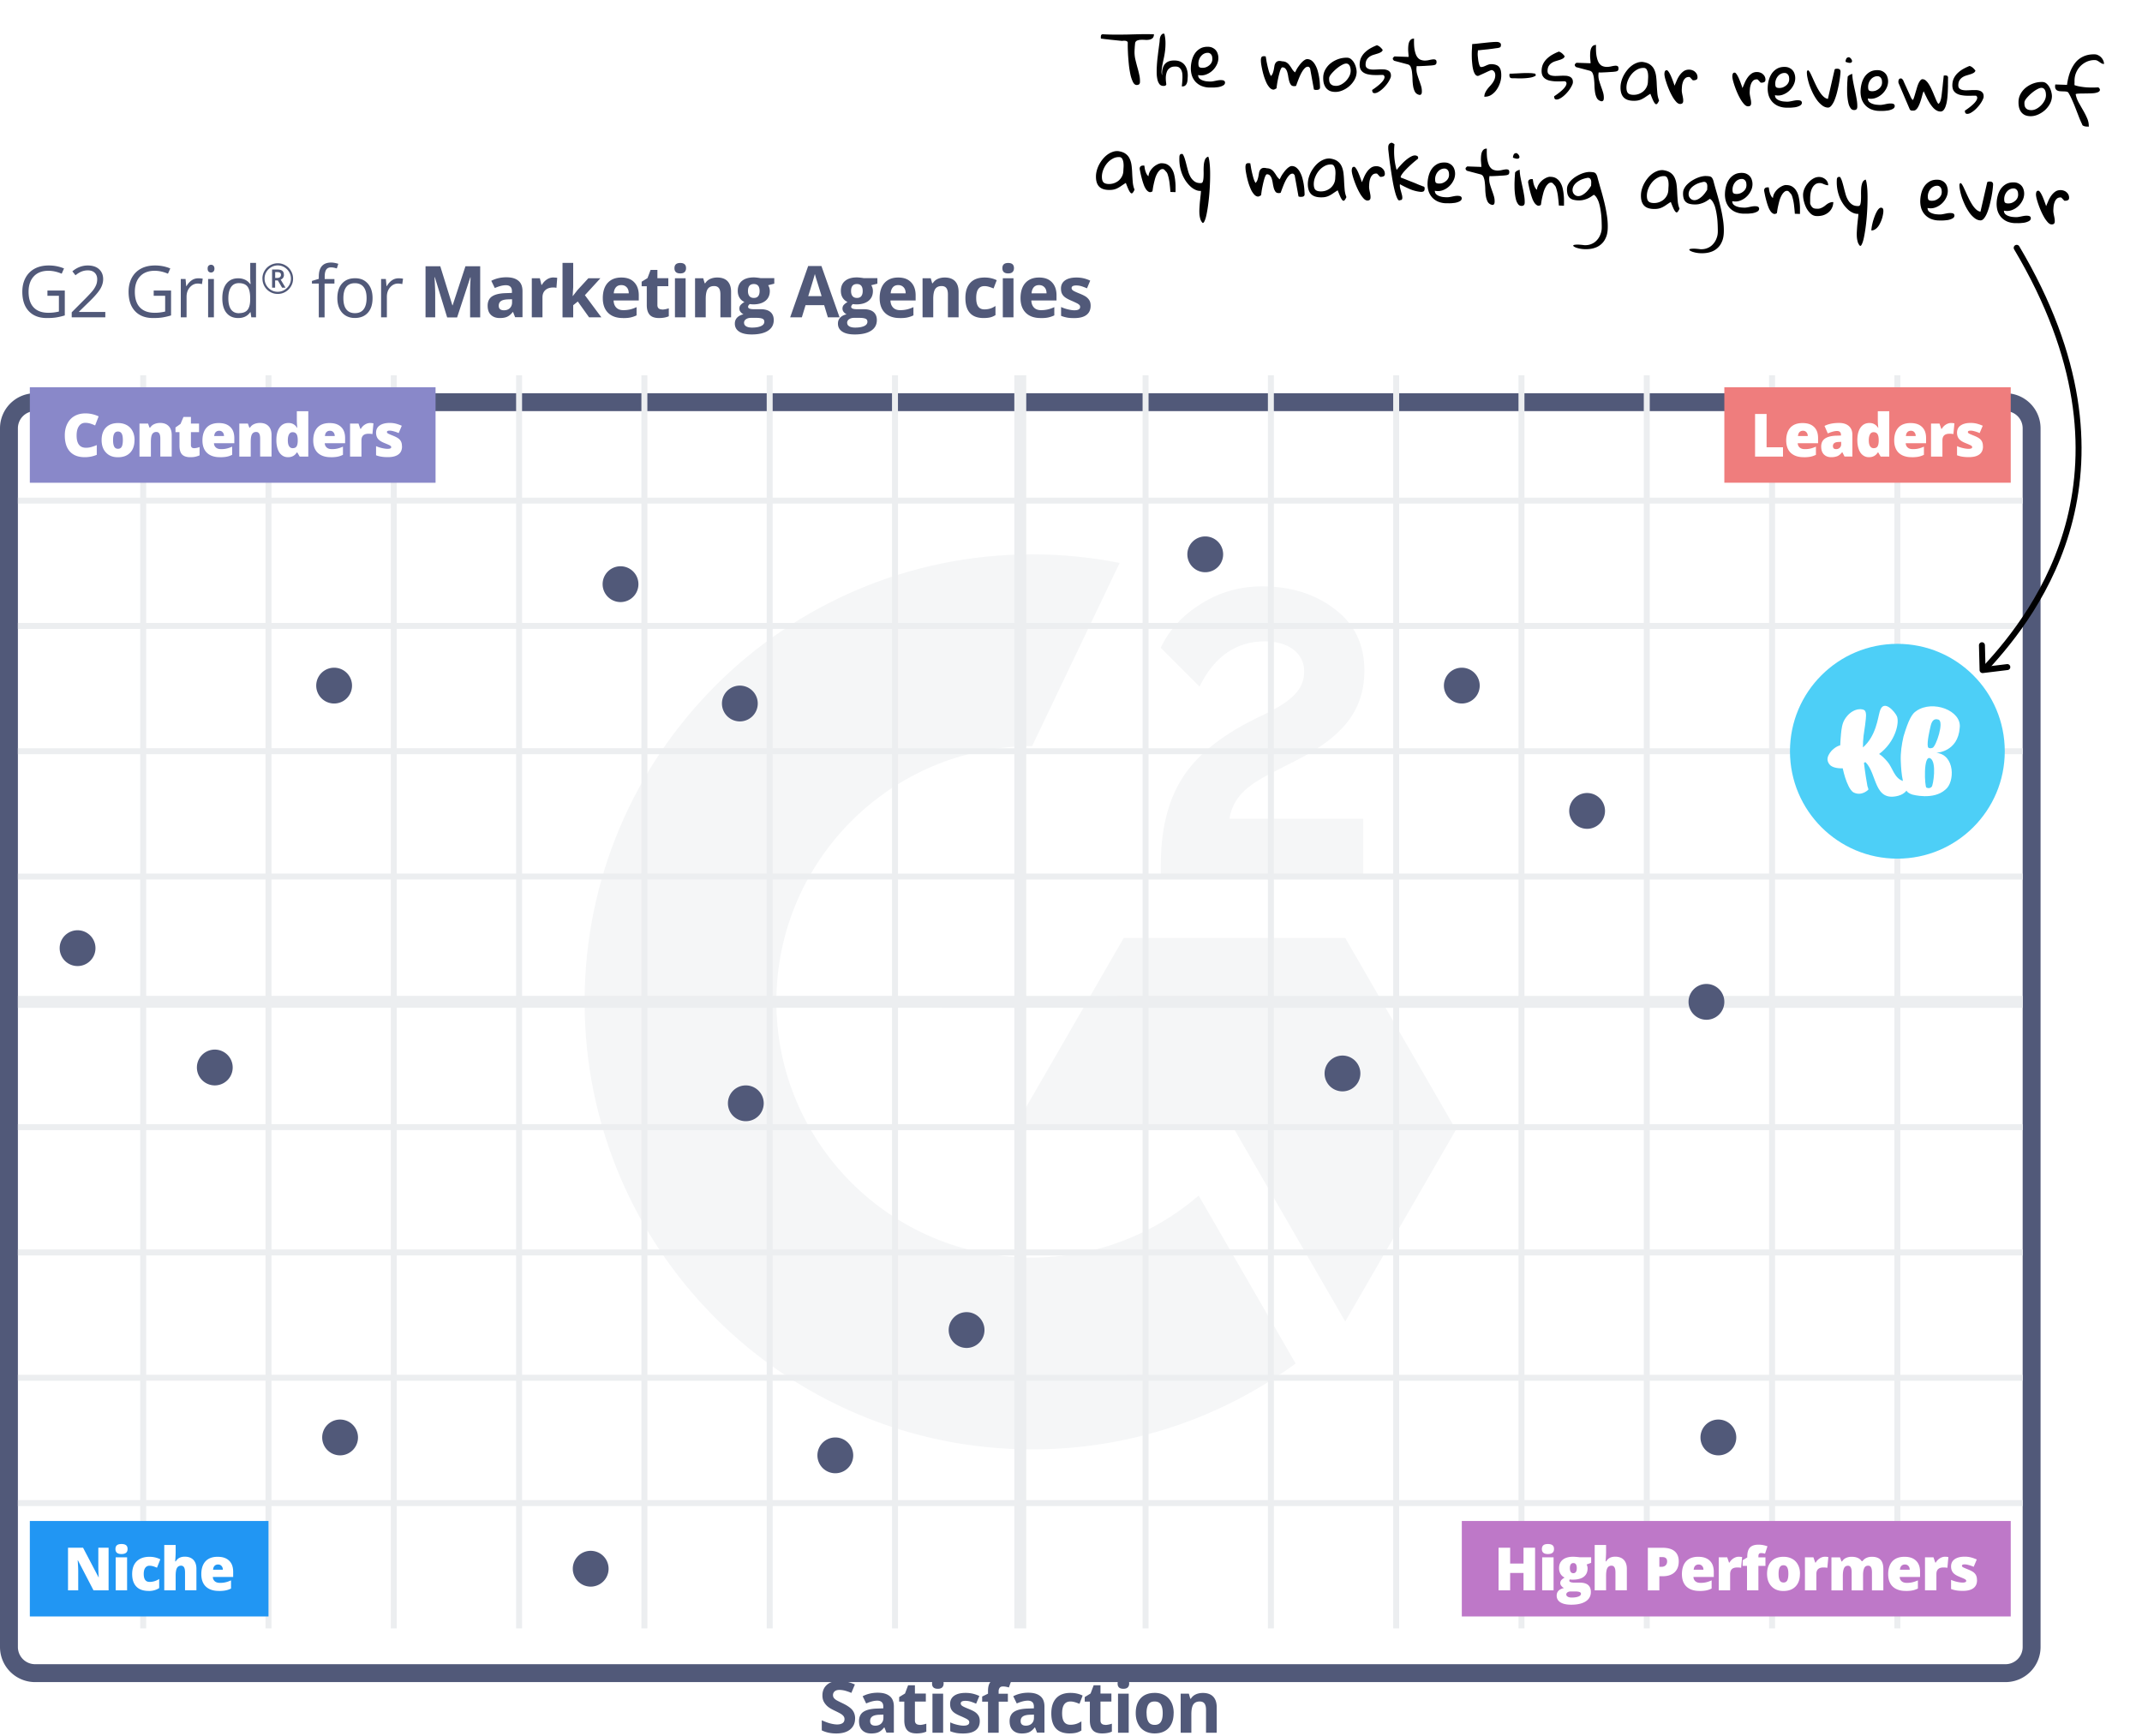<svg xmlns="http://www.w3.org/2000/svg" width="359" height="291" fill="none"><g filter="url(#a)"><path fill="#fff" d="M336.12 62.9H5.88A2.88 2.88 0 0 0 3 65.78v204.24a2.88 2.88 0 0 0 2.88 2.88h330.24a2.88 2.88 0 0 0 2.88-2.88V65.78a2.88 2.88 0 0 0-2.88-2.88"/><path stroke="#515979" stroke-width="3" d="M336.12 61.4a4.38 4.38 0 0 1 4.38 4.38v204.24a4.38 4.38 0 0 1-4.38 4.38H5.88a4.38 4.38 0 0 1-4.38-4.38V65.78a4.38 4.38 0 0 1 4.38-4.38z"/></g><path fill="#F5F6F7" d="M228.461 137.2h-22.41c.61-3.52 2.78-5.49 7.18-7.72l4.13-2.1c7.38-3.79 11.31-8.06 11.31-15.03 0-4.4-1.69-7.86-5.08-10.36-3.32-2.51-7.38-3.72-12.05-3.72-3.73 0-7.11.95-10.23 2.91-3.05 1.9-5.35 4.33-6.77 7.38l6.5 6.5c2.51-5.08 6.16-7.58 10.97-7.58 4.06 0 6.57 2.1 6.57 5.01 0 2.44-1.22 4.47-5.89 6.84l-2.64 1.29c-5.76 2.91-9.75 6.23-12.05 10.02-2.3 3.72-3.45 8.53-3.45 14.29v1.56h33.93v-9.28zM225.461 157.19h-37.12l-18.55 32.14h37.11l18.56 32.14 18.56-32.14z"/><path fill="#F5F6F7" d="M172.98 210.76c-23.63 0-42.86-19.23-42.86-42.86s19.23-42.86 42.86-42.86l14.67-30.7c-4.75-.94-9.65-1.44-14.67-1.44-41.42 0-75 33.58-75 75s33.58 75 75 75c16.51 0 31.78-5.34 44.17-14.39l-16.25-28.14c-7.51 6.46-17.26 10.38-27.92 10.38z"/><path fill="#ECEEF0" d="M339 84.4v-1h-20.5V62.9h-1v20.5h-20V62.9h-1v20.5h-20V62.9h-1v20.5h-20V62.9h-1v20.5h-20V62.9h-1v20.5h-20V62.9h-1v20.5h-20V62.9h-1v20.5H172V62.9h-2v20.5h-19.5V62.9h-1v20.5h-20V62.9h-1v20.5h-20V62.9h-1v20.5h-20V62.9h-1v20.5h-20V62.9h-1v20.5h-20V62.9h-1v20.5h-20V62.9h-1v20.5H3v1h20.5v20H3v1h20.5v20H3v1h20.5v20H3v1h20.5v19.5H3v2h20.5v19.5H3v1h20.5v20H3v1h20.5v20H3v1h20.5v20H3v1h20.5v20.5h1v-20.5h20v20.5h1v-20.5h20v20.5h1v-20.5h20v20.5h1v-20.5h20v20.5h1v-20.5h20v20.5h1v-20.5h20v20.5h1v-20.5H170v20.5h2v-20.5h19.5v20.5h1v-20.5h20v20.5h1v-20.5h20v20.5h1v-20.5h20v20.5h1v-20.5h20v20.5h1v-20.5h20v20.5h1v-20.5h20v20.5h1v-20.5H339v-1h-20.5v-20H339v-1h-20.5v-20H339v-1h-20.5v-20H339v-1h-20.5v-19.5H339v-2h-20.5v-19.5H339v-1h-20.5v-20H339v-1h-20.5v-20H339v-1h-20.5v-20zm-41.5 0h20v20h-20zm0 21h20v20h-20zm0 21h20v20h-20zm-21-42h20v20h-20zm0 21h20v20h-20zm0 21h20v20h-20zm20 21v19.5h-20v-19.5zm-41-63h20v20h-20zm0 21h20v20h-20zm0 21h20v20h-20zm20 21v19.5h-20v-19.5zm-41-63h20v20h-20zm0 21h20v20h-20zm0 21h20v20h-20zm20 21v19.5h-20v-19.5zm-41-63h20v20h-20zm0 21h20v20h-20zm0 21h20v20h-20zm20 21v19.5h-20v-19.5zm-41-63h20v20h-20zm0 21h20v20h-20zm0 21h20v20h-20zm20 21v19.5h-20v-19.5zm-40.5-63h19.5v20H172zm0 21h19.5v20H172zm0 21h19.5v20H172zm19.5 21v19.5H172v-19.5zm-41-63H170v20h-19.5zm0 21H170v20h-19.5zm0 21H170v20h-19.5zm19.5 21v19.5h-19.5v-19.5zm-40.5-63h20v20h-20zm0 21h20v20h-20zm0 21h20v20h-20zm20 21v19.5h-20v-19.5zm-41-63h20v20h-20zm0 21h20v20h-20zm0 21h20v20h-20zm20 21v19.5h-20v-19.5zm-41-63h20v20h-20zm0 21h20v20h-20zm0 21h20v20h-20zm20 21v19.5h-20v-19.5zm-41-63h20v20h-20zm0 21h20v20h-20zm0 21h20v20h-20zm20 21v19.5h-20v-19.5zm-41-63h20v20h-20zm0 21h20v20h-20zm0 21h20v20h-20zm20 21v19.5h-20v-19.5zm-41-63h20v20h-20zm0 21h20v20h-20zm0 21h20v20h-20zm0 21h20v19.5h-20zm20 104h-20v-20h20zm0-21h-20v-20h20zm0-21h-20v-20h20zm-20-21v-19.5h20v19.5zm41 63h-20v-20h20zm0-21h-20v-20h20zm0-21h-20v-20h20zm-20-21v-19.5h20v19.5zm41 63h-20v-20h20zm0-21h-20v-20h20zm0-21h-20v-20h20zm-20-21v-19.5h20v19.5zm41 63h-20v-20h20zm0-21h-20v-20h20zm0-21h-20v-20h20zm-20-21v-19.5h20v19.5zm41 63h-20v-20h20zm0-21h-20v-20h20zm0-21h-20v-20h20zm-20-21v-19.5h20v19.5zm41 63h-20v-20h20zm0-21h-20v-20h20zm0-21h-20v-20h20zm-20-21v-19.5h20v19.5zm40.5 63h-19.5v-20H170zm0-21h-19.5v-20H170zm0-21h-19.5v-20H170zm-19.5-21v-19.5H170v19.5zm41 63H172v-20h19.5zm0-21H172v-20h19.5zm0-21H172v-20h19.5zm-19.5-21v-19.5h19.5v19.5zm40.5 63h-20v-20h20zm0-21h-20v-20h20zm0-21h-20v-20h20zm-20-21v-19.5h20v19.5zm41 63h-20v-20h20zm0-21h-20v-20h20zm0-21h-20v-20h20zm-20-21v-19.5h20v19.5zm41 63h-20v-20h20zm0-21h-20v-20h20zm0-21h-20v-20h20zm-20-21v-19.5h20v19.5zm41 63h-20v-20h20zm0-21h-20v-20h20zm0-21h-20v-20h20zm-20-21v-19.5h20v19.5zm41 63h-20v-20h20zm0-21h-20v-20h20zm0-21h-20v-20h20zm-20-21v-19.5h20v19.5zm41 63h-20v-20h20zm0-21h-20v-20h20zm0-21h-20v-20h20zm0-21h-20v-19.5h20zm-20-21.5v-19.5h20v19.5z"/><path fill="#515979" d="M143.31 288.01c0 .77-.28 1.38-.83 1.83s-1.33.67-2.32.67c-.91 0-1.72-.17-2.43-.52v-1.69q.87.39 1.47.54c.4.1.77.16 1.1.16.4 0 .7-.08.92-.23s.32-.38.32-.68c0-.17-.05-.32-.14-.45s-.23-.26-.41-.38-.55-.31-1.11-.58c-.52-.25-.92-.48-1.18-.71s-.47-.49-.63-.79-.23-.65-.23-1.05c0-.76.26-1.35.77-1.79s1.22-.65 2.13-.65c.45 0 .87.05 1.27.16s.83.25 1.27.45l-.59 1.41a8 8 0 0 0-1.13-.39c-.3-.07-.59-.11-.88-.11-.34 0-.61.08-.79.24a.81.81 0 0 0-.28.63c0 .16.04.3.11.42s.19.23.35.35.55.31 1.15.6c.8.38 1.35.77 1.65 1.15s.45.86.45 1.42zM148.581 290.39l-.35-.89h-.05c-.3.38-.61.64-.93.79s-.73.22-1.25.22c-.63 0-1.12-.18-1.49-.54s-.54-.87-.54-1.54.24-1.21.73-1.54 1.22-.51 2.2-.55l1.14-.04v-.29c0-.66-.34-1-1.02-1-.52 0-1.14.16-1.85.47l-.59-1.21c.75-.39 1.59-.59 2.51-.59s1.55.19 2.02.57.7.96.7 1.75v4.37h-1.25zm-.52-3.04-.69.02c-.52.02-.91.11-1.16.28s-.38.43-.38.79c0 .5.29.76.87.76.41 0 .75-.12.99-.36s.37-.55.37-.95zM154.131 289.08c.31 0 .69-.07 1.12-.21v1.33c-.45.2-.99.3-1.64.3-.71 0-1.24-.18-1.56-.54s-.49-.9-.49-1.63v-3.16h-.86v-.76l.98-.6.52-1.38h1.14v1.39h1.83v1.34h-1.83v3.16c0 .25.07.44.21.56q.21.18.57.18zM156.211 282.14c0-.58.32-.87.97-.87s.97.29.97.87c0 .28-.08.49-.24.65s-.41.23-.73.23c-.65 0-.97-.29-.97-.88m1.86 8.25h-1.79v-6.55h1.79zM164.21 288.44c0 .67-.23 1.18-.7 1.54s-1.17.53-2.09.53c-.48 0-.88-.03-1.22-.1s-.65-.16-.94-.28v-1.48c.33.16.71.29 1.12.39s.78.16 1.1.16c.65 0 .97-.19.97-.56 0-.14-.04-.25-.13-.34a1.7 1.7 0 0 0-.45-.3c-.22-.11-.49-.24-.84-.39-.5-.21-.87-.41-1.11-.59s-.41-.39-.52-.62-.16-.52-.16-.86c0-.58.23-1.03.68-1.35q.675-.48 1.92-.48c.83 0 1.56.17 2.3.52l-.54 1.29c-.33-.14-.63-.26-.92-.35s-.58-.13-.87-.13c-.53 0-.79.14-.79.43 0 .16.08.3.25.42s.54.29 1.12.52c.51.21.89.4 1.12.58s.41.39.53.62.17.51.17.84zM168.931 285.18h-1.55v5.21h-1.79v-5.21h-.98v-.86l.98-.48v-.48c0-.75.18-1.29.55-1.63s.96-.52 1.76-.52c.62 0 1.17.09 1.65.28l-.46 1.31c-.36-.11-.69-.17-1-.17-.25 0-.44.08-.55.23a.95.95 0 0 0-.17.58v.41h1.55v1.34zM173.821 290.39l-.35-.89h-.05c-.3.38-.61.64-.93.79s-.73.22-1.25.22c-.63 0-1.12-.18-1.49-.54s-.54-.87-.54-1.54.24-1.21.73-1.54 1.22-.51 2.2-.55l1.14-.04v-.29c0-.66-.34-1-1.02-1-.52 0-1.14.16-1.85.47l-.59-1.21c.75-.39 1.59-.59 2.51-.59s1.55.19 2.02.57.7.96.7 1.75v4.37h-1.25zm-.53-3.04-.69.02c-.52.02-.91.11-1.16.28s-.38.43-.38.79c0 .5.29.76.87.76.41 0 .75-.12.99-.36s.37-.55.37-.95zM179.261 290.5q-3.06 0-3.06-3.36c0-1.11.28-1.96.83-2.55s1.35-.88 2.38-.88q1.14 0 2.04.45l-.53 1.38c-.28-.11-.54-.21-.79-.28s-.48-.11-.73-.11c-.93 0-1.39.66-1.39 1.98s.46 1.92 1.39 1.92c.34 0 .66-.05.96-.14s.59-.24.88-.43v1.53c-.29.18-.58.31-.88.38s-.67.11-1.12.11zM185.231 289.08c.31 0 .69-.07 1.12-.21v1.33c-.45.2-.99.3-1.64.3-.71 0-1.24-.18-1.56-.54s-.49-.9-.49-1.63v-3.16h-.86v-.76l.98-.6.52-1.38h1.14v1.39h1.83v1.34h-1.83v3.16c0 .25.07.44.21.56q.21.18.57.18zM187.311 282.14c0-.58.32-.87.97-.87s.97.29.97.87c0 .28-.08.49-.24.65s-.41.23-.73.23c-.65 0-.97-.29-.97-.88m1.86 8.25h-1.79v-6.55h1.79zM196.7 287.1c0 1.07-.28 1.9-.84 2.5s-1.35.9-2.35.9c-.63 0-1.18-.14-1.66-.41s-.85-.67-1.11-1.19q-.39-.78-.39-1.8c0-1.07.28-1.9.84-2.5s1.34-.89 2.36-.89c.63 0 1.18.14 1.66.41s.85.67 1.11 1.18q.39.765.39 1.8zm-4.53 0c0 .65.11 1.14.32 1.47s.56.5 1.04.5.82-.17 1.03-.5.31-.82.31-1.47-.11-1.13-.32-1.46-.56-.49-1.04-.49-.82.16-1.03.48-.32.81-.32 1.46zM203.921 290.39h-1.79v-3.83c0-.47-.08-.83-.25-1.06s-.44-.35-.8-.35c-.5 0-.86.17-1.08.5s-.33.89-.33 1.66v3.08h-1.79v-6.55h1.37l.24.84h.1c.2-.32.47-.56.82-.72s.75-.24 1.19-.24c.76 0 1.34.21 1.73.62s.59 1.01.59 1.78zM7.95 48.69h2.91v4.17q-.675.21-1.38.33c-.47.08-1.01.11-1.63.11-1.3 0-2.31-.39-3.03-1.16q-1.08-1.155-1.08-3.24 0-1.335.54-2.34c.36-.67.87-1.18 1.54-1.54s1.46-.53 2.36-.53 1.77.17 2.55.5l-.39.88c-.77-.33-1.52-.49-2.23-.49-1.04 0-1.86.31-2.44.93s-.88 1.48-.88 2.58c0 1.16.28 2.03.85 2.63s1.39.9 2.49.9q.885 0 1.74-.21v-2.64H7.95v-.89zM17.65 53.18h-5.63v-.84l2.26-2.27c.69-.7 1.14-1.19 1.36-1.49s.38-.59.49-.87.16-.58.16-.91c0-.46-.14-.82-.42-1.09s-.66-.4-1.15-.4c-.36 0-.69.06-1.01.18s-.67.33-1.06.64l-.52-.66c.79-.66 1.65-.98 2.58-.98.8 0 1.44.21 1.89.62s.69.97.69 1.66c0 .54-.15 1.08-.46 1.61s-.88 1.2-1.71 2.02l-1.88 1.83v.05h4.41zM25.76 48.69h2.91v4.17q-.675.21-1.38.33c-.47.08-1.01.11-1.63.11-1.3 0-2.31-.39-3.03-1.16q-1.08-1.155-1.08-3.24 0-1.335.54-2.34c.36-.67.87-1.18 1.54-1.54s1.46-.53 2.36-.53 1.77.17 2.55.5l-.39.88c-.77-.33-1.52-.49-2.23-.49-1.04 0-1.86.31-2.44.93s-.88 1.48-.88 2.58c0 1.16.28 2.03.85 2.63s1.39.9 2.49.9q.885 0 1.74-.21v-2.64h-1.92v-.89zM33.21 46.64c.29 0 .54.02.77.07l-.13.9c-.27-.06-.5-.09-.7-.09-.52 0-.96.21-1.33.63s-.55.95-.55 1.58v3.45h-.97v-6.42h.8l.11 1.19h.05c.24-.42.53-.74.86-.97s.71-.34 1.11-.34zM34.8 45.02c0-.22.05-.39.16-.49a.6.6 0 0 1 .41-.16c.16 0 .29.05.4.16s.17.27.17.49-.06.38-.17.49a.55.55 0 0 1-.4.16c-.16 0-.3-.05-.41-.16s-.16-.27-.16-.49m1.05 8.16h-.97v-6.42h.97zM41.99 52.32h-.05c-.45.65-1.12.98-2.02.98-.84 0-1.49-.29-1.96-.86s-.7-1.39-.7-2.45.23-1.88.7-2.47 1.12-.88 1.96-.88 1.54.32 2 .95H42l-.04-.46-.02-.45v-2.62h.97v9.12h-.79zm-1.95.16c.66 0 1.15-.18 1.44-.54s.45-.94.45-1.75v-.21q0-1.365-.45-1.95c-.3-.39-.79-.58-1.45-.58-.57 0-1.01.22-1.31.67s-.45 1.07-.45 1.88.15 1.44.45 1.86q.45.63 1.32.63zM43.98 46.69c0-.46.11-.88.34-1.28s.54-.71.94-.94.83-.35 1.29-.35.88.11 1.28.34.71.54.94.94.35.83.35 1.29-.11.87-.33 1.26-.53.71-.93.95-.83.36-1.31.36-.91-.12-1.3-.35a2.54 2.54 0 0 1-1.26-2.21zm.36 0q0 .585.3 1.11.3.51.81.81c.34.2.71.29 1.1.29s.76-.1 1.1-.3.61-.47.81-.8.3-.71.3-1.11-.1-.76-.3-1.1a2.3 2.3 0 0 0-.8-.81q-.51-.3-1.11-.3c-.4 0-.76.1-1.1.3s-.61.47-.81.8-.3.71-.3 1.11m3.25-.62c0 .18-.05.34-.14.48-.1.14-.23.24-.41.31l.81 1.35h-.57L46.57 47h-.46v1.21h-.51v-3.04h.89c.38 0 .66.07.83.22.18.15.26.37.26.68zm-1.48.51h.37c.18 0 .33-.05.44-.14s.17-.21.17-.36c0-.17-.05-.29-.15-.37-.1-.07-.25-.11-.46-.11h-.36v.98zM56.03 47.52H54.4v5.67h-.97v-5.67h-1.15v-.44l1.15-.35v-.36q0-2.37 2.07-2.37.51 0 1.2.21l-.25.78q-.57-.18-.96-.18c-.37 0-.64.12-.81.37s-.26.64-.26 1.17v.42h1.63v.76zM62.441 49.96c0 1.05-.26 1.86-.79 2.45s-1.26.88-2.19.88c-.57 0-1.08-.13-1.53-.4s-.79-.66-1.03-1.16q-.36-.75-.36-1.77c0-1.05.26-1.86.79-2.45s1.25-.88 2.18-.88 1.61.3 2.14.9.79 1.41.79 2.43m-4.89 0c0 .82.16 1.45.49 1.88s.81.64 1.45.64 1.12-.21 1.45-.64.5-1.05.5-1.88-.17-1.44-.5-1.86-.82-.64-1.46-.64q-.96 0-1.44.63c-.32.42-.49 1.04-.49 1.87M66.781 46.64c.29 0 .54.02.77.07l-.13.9c-.27-.06-.5-.09-.7-.09-.52 0-.96.21-1.33.63s-.55.95-.55 1.58v3.45h-.97v-6.42h.8l.11 1.19h.05c.24-.42.53-.74.86-.97s.71-.34 1.11-.34zM74.94 53.18l-2.06-6.72h-.05c.07 1.37.11 2.28.11 2.74v3.98h-1.62v-8.56h2.47l2.03 6.55h.04l2.15-6.55h2.47v8.57h-1.69v-4.71c0-.25.03-.91.08-1.99h-.05l-2.21 6.71h-1.66zM86.34 53.18l-.35-.89h-.05c-.3.38-.61.64-.93.79s-.73.22-1.25.22c-.63 0-1.12-.18-1.49-.54s-.54-.87-.54-1.54.24-1.21.73-1.54 1.22-.51 2.2-.55l1.14-.04v-.29c0-.66-.34-1-1.02-1-.52 0-1.14.16-1.85.47l-.59-1.21c.75-.39 1.59-.59 2.51-.59s1.55.19 2.02.57.7.96.7 1.75v4.37h-1.25zm-.52-3.03-.69.02c-.52.02-.91.11-1.16.28s-.38.43-.38.79c0 .5.29.76.87.76.41 0 .75-.12.99-.36s.37-.55.37-.95zM92.79 46.51c.24 0 .44.02.6.05l-.13 1.68c-.14-.04-.32-.06-.53-.06-.57 0-1.01.15-1.33.44q-.48.435-.48 1.23v3.33h-1.79v-6.55h1.35l.26 1.1h.09c.2-.37.48-.66.82-.89s.72-.34 1.13-.34zM96 49.62l.78-1 1.83-1.99h2.019l-2.6 2.84 2.76 3.71h-2.06l-1.89-2.65-.77.62v2.04h-1.79v-9.13h1.79v4.07l-.09 1.49zM104.389 53.3c-1.05 0-1.88-.29-2.47-.87s-.89-1.41-.89-2.47.27-1.95.82-2.55q.825-.9 2.28-.9c.97 0 1.65.26 2.16.79s.77 1.26.77 2.19v.87h-4.22c.02.51.17.9.45 1.19s.68.43 1.18.43c.39 0 .77-.04 1.12-.12s.72-.21 1.1-.39v1.38c-.31.16-.65.27-1 .35s-.79.11-1.3.11zm-.26-5.52c-.38 0-.68.12-.89.36s-.34.58-.37 1.02h2.51c0-.44-.12-.78-.35-1.02s-.52-.36-.9-.36M110.971 51.88c.31 0 .69-.07 1.12-.21V53c-.45.2-.99.3-1.64.3-.71 0-1.24-.18-1.56-.54s-.49-.9-.49-1.63v-3.16h-.86v-.76l.98-.6.52-1.38h1.14v1.39h1.83v1.34h-1.83v3.16c0 .25.07.44.21.56q.21.18.57.18zM113.041 44.94c0-.58.32-.87.97-.87s.97.29.97.87c0 .28-.08.49-.24.65s-.41.23-.73.23c-.65 0-.97-.29-.97-.88m1.87 8.24h-1.79v-6.55h1.79zM122.53 53.18h-1.79v-3.83c0-.47-.08-.83-.25-1.06s-.44-.35-.8-.35c-.5 0-.86.17-1.08.5s-.33.89-.33 1.66v3.08h-1.79v-6.55h1.37l.24.84h.1c.2-.32.47-.56.82-.72s.75-.24 1.19-.24c.76 0 1.34.21 1.73.62s.59 1.01.59 1.78zM129.77 46.63v.91l-1.03.26c.19.29.28.62.28.98 0 .7-.25 1.25-.74 1.64s-1.17.59-2.04.59l-.32-.02-.26-.03c-.18.14-.28.3-.28.47 0 .26.33.39.98.39h1.11c.72 0 1.27.15 1.64.46s.57.76.57 1.36c0 .77-.32 1.36-.96 1.78s-1.56.63-2.75.63c-.91 0-1.61-.16-2.09-.48s-.72-.76-.72-1.34c0-.39.12-.72.37-.99q.375-.405 1.08-.57c-.18-.08-.34-.21-.48-.38a.9.9 0 0 1-.21-.57c0-.25.07-.46.22-.62s.35-.33.63-.49c-.34-.15-.62-.39-.82-.71s-.3-.71-.3-1.16c0-.71.23-1.27.7-1.66s1.13-.59 1.99-.59c.18 0 .4.02.65.05s.41.06.48.07h2.29zm-5.06 7.48c0 .25.12.44.35.58s.57.21.99.21c.64 0 1.14-.09 1.51-.26s.54-.42.54-.72c0-.25-.11-.42-.32-.51s-.55-.14-1-.14h-.93c-.33 0-.6.08-.82.23a.71.71 0 0 0-.33.61zm.65-5.33q0 .54.24.84c.16.2.41.31.74.31s.58-.1.74-.31.23-.49.23-.84c0-.79-.32-1.18-.97-1.18s-.98.39-.98 1.18M138.75 53.18l-.62-2.04h-3.12l-.62 2.04h-1.96l3.02-8.6h2.22l3.04 8.6zm-1.05-3.56c-.57-1.85-.9-2.89-.97-3.13s-.12-.43-.16-.57c-.13.5-.5 1.74-1.11 3.71h2.23z"/><path fill="#515979" d="M147.049 46.63v.91l-1.03.26c.19.29.28.62.28.98 0 .7-.25 1.25-.74 1.64s-1.17.59-2.04.59l-.32-.02-.26-.03c-.18.14-.28.3-.28.47 0 .26.33.39.98.39h1.11c.72 0 1.27.15 1.64.46s.57.76.57 1.36c0 .77-.32 1.36-.96 1.78s-1.56.63-2.75.63c-.91 0-1.61-.16-2.09-.48s-.72-.76-.72-1.34c0-.39.12-.72.37-.99q.375-.405 1.08-.57c-.18-.08-.34-.21-.48-.38a.9.9 0 0 1-.21-.57c0-.25.07-.46.22-.62s.35-.33.63-.49c-.34-.15-.62-.39-.82-.71s-.3-.71-.3-1.16c0-.71.23-1.27.7-1.66s1.13-.59 1.99-.59c.18 0 .4.02.65.05s.41.06.48.07h2.29zm-5.06 7.48c0 .25.12.44.35.58s.57.21.99.21c.64 0 1.14-.09 1.51-.26s.54-.42.54-.72c0-.25-.11-.42-.32-.51s-.55-.14-1-.14h-.93c-.33 0-.6.08-.82.23a.71.71 0 0 0-.33.61zm.65-5.33q0 .54.24.84c.16.2.41.31.74.31s.58-.1.74-.31.23-.49.23-.84c0-.79-.32-1.18-.97-1.18s-.98.39-.98 1.18M150.79 53.3c-1.05 0-1.88-.29-2.47-.87s-.89-1.41-.89-2.47.27-1.95.82-2.55q.825-.9 2.28-.9c.97 0 1.65.26 2.16.79s.77 1.26.77 2.19v.87h-4.22c.02.51.17.9.45 1.19s.68.43 1.18.43c.39 0 .77-.04 1.12-.12s.72-.21 1.1-.39v1.38c-.31.16-.65.27-1 .35s-.79.11-1.3.11zm-.25-5.52c-.38 0-.68.12-.89.36s-.34.58-.37 1.02h2.51c0-.44-.12-.78-.35-1.02s-.52-.36-.9-.36M160.661 53.18h-1.79v-3.83c0-.47-.08-.83-.25-1.06s-.44-.35-.8-.35c-.5 0-.86.17-1.08.5s-.33.89-.33 1.66v3.08h-1.79v-6.55h1.37l.24.84h.1c.2-.32.47-.56.82-.72s.75-.24 1.19-.24c.76 0 1.34.21 1.73.62s.59 1.01.59 1.78zM164.861 53.3q-3.06 0-3.06-3.36c0-1.11.28-1.96.83-2.55s1.35-.88 2.38-.88q1.14 0 2.04.45l-.53 1.38c-.28-.11-.54-.21-.79-.28s-.48-.11-.73-.11c-.93 0-1.39.66-1.39 1.98s.46 1.92 1.39 1.92c.34 0 .66-.05.96-.14s.59-.24.88-.43v1.53c-.29.18-.58.31-.88.38s-.67.11-1.12.11zM168 44.94c0-.58.32-.87.97-.87s.97.29.97.87c0 .28-.08.49-.24.65s-.41.23-.73.23c-.65 0-.97-.29-.97-.88m1.86 8.24h-1.79v-6.55h1.79zM174.401 53.3c-1.05 0-1.88-.29-2.47-.87s-.89-1.41-.89-2.47.27-1.95.82-2.55q.825-.9 2.28-.9c.97 0 1.65.26 2.16.79s.77 1.26.77 2.19v.87h-4.22c.02.51.17.9.45 1.19s.68.43 1.18.43c.39 0 .77-.04 1.12-.12s.72-.21 1.1-.39v1.38c-.31.16-.65.27-1 .35s-.79.11-1.3.11zm-.25-5.52c-.38 0-.68.12-.89.36s-.34.58-.37 1.02h2.51c0-.44-.12-.78-.35-1.02s-.52-.36-.9-.36M182.79 51.24c0 .67-.23 1.18-.7 1.54s-1.17.53-2.09.53c-.48 0-.88-.03-1.22-.1s-.65-.16-.94-.28v-1.48c.33.16.71.29 1.12.39s.78.16 1.1.16c.65 0 .97-.19.97-.56 0-.14-.04-.25-.13-.34a1.7 1.7 0 0 0-.45-.3c-.22-.11-.49-.24-.84-.39-.5-.21-.87-.41-1.11-.59s-.41-.39-.52-.62-.16-.52-.16-.86c0-.58.23-1.03.68-1.35q.675-.48 1.92-.48c.83 0 1.56.17 2.3.52l-.54 1.29c-.33-.14-.63-.26-.92-.35s-.58-.13-.87-.13c-.53 0-.79.14-.79.43 0 .16.08.3.25.42s.54.29 1.12.52c.51.21.89.4 1.12.58s.41.39.53.62.17.51.17.84zM13 161.9a3 3 0 1 0 0-6 3 3 0 0 0 0 6M36 181.9a3 3 0 1 0 0-6 3 3 0 0 0 0 6M56 117.9a3 3 0 1 0 0-6 3 3 0 0 0 0 6M104 100.9a3 3 0 1 0 0-6 3 3 0 0 0 0 6M124 120.9a3 3 0 1 0 0-6 3 3 0 0 0 0 6M125 187.9a3 3 0 1 0 0-6 3 3 0 0 0 0 6M57 243.9a3 3 0 1 0 0-6 3 3 0 0 0 0 6M99 265.9a3 3 0 1 0 0-6 3 3 0 0 0 0 6M140 246.9a3 3 0 1 0 0-6 3 3 0 0 0 0 6M162 225.9a3 3 0 1 0 0-6 3 3 0 0 0 0 6M225 182.9a3 3 0 1 0 0-6 3 3 0 0 0 0 6M202 95.9a3 3 0 1 0 0-6 3 3 0 0 0 0 6M245 117.9a3 3 0 1 0 0-6 3 3 0 0 0 0 6M266 138.9a3 3 0 1 0 0-6 3 3 0 0 0 0 6M286 170.9a3 3 0 1 0 0-6 3 3 0 0 0 0 6M288 243.9a3 3 0 1 0 0-6 3 3 0 0 0 0 6"/><path fill="#4DCFF7" d="M318 143.9c9.941 0 18-8.059 18-18s-8.059-18-18-18-18 8.059-18 18 8.059 18 18 18"/><path fill="#fff" d="M321.21 119.14c-.74.4-1.36 1.53-2.18 4.28-.31 1.36-.52 2.74-.46 4.12.04 1.08.12 2.25.36 3.34-1.44-.45-1.76-2.27-2.57-3.2-.51-.59-.94-1.03-1.42-1.32 2.75-2.03 3.44-5.29 2.98-6.32-.28-.67-2.21-3.03-2.86-.85-.35 1.17-.63 4.15-2.83 6.07 0-.63.02-1.27.1-1.92.09-.81.26-1.6.33-2.4.04-.42.27-1.64-.21-1.93-.63-.38-2.23-.17-3.29 1.57-.42.7-.52 1.57-.6 2.34-.06.66-.11 1.32-.14 1.99-.75.16-1.53.92-1.75 1.29s-.76 1.14.04 2c.3.32 1.02.6 2.13.56.23 1.04.53 2.09 1 3.02.17.34.48.85.85 1.04 1.39.66 2.45-.49 2.45-.49.04-.04-.15-.54-.16-.59-.07-.5-.17-1.01-.26-1.54-.12-.77-.23-1.56-.32-2.36.09-.04.17-.07.25-.12 1.98 1.92 1.37 6.71 5.48 5.65.57-.15 1.07-.43 1.39-.87.09.15.2.27.33.35.22.15.44.24.65.31.04.01 3.54.99 5.55-.83 1.6-1.23 1.64-5.84-1.52-6.17 0-.01 3.63-.1 3.92-4.2.36-2.88-4.52-4.71-7.26-2.82zm2.55 12.7c-.36.43-.89.15-.89.15-.29-.06-.58-5.68.69-4.88 1.05.68.45 4.44.2 4.74zm.14-6.52c-.31.14-.73.11-.79-.18-.18-.8.34-2.91.42-3.28.18-.88.5-1.55 1.36-1.26.99.34-.4 4.47-.99 4.73z"/><path fill="#EF7D7D" d="M337 64.9h-48v16h48z"/><path fill="#fff" d="M294.15 76.52v-7.14h1.93v5.58h2.75v1.56zM302.281 76.62c-.92 0-1.64-.25-2.15-.73-.51-.49-.76-1.19-.76-2.09s.24-1.65.71-2.15 1.15-.75 2.02-.75 1.48.22 1.93.65c.46.44.68 1.06.68 1.88v.85h-3.41c.01.31.13.55.34.73s.5.26.87.26c.33 0 .64-.03.92-.1.28-.06.59-.17.92-.32v1.37c-.3.15-.61.26-.93.32q-.48.09-1.14.09zm-.11-4.43c-.22 0-.41.07-.56.21s-.24.36-.27.67h1.64c0-.27-.08-.48-.23-.64-.14-.16-.34-.24-.58-.24M309.15 76.52l-.37-.73h-.04c-.26.32-.52.54-.79.65s-.61.18-1.04.18c-.52 0-.93-.16-1.23-.47q-.45-.465-.45-1.32c0-.57.21-1.03.62-1.32s1-.45 1.78-.49l.92-.03v-.08c0-.46-.22-.68-.67-.68-.4 0-.92.14-1.54.41l-.55-1.26c.64-.33 1.46-.5 2.44-.5.71 0 1.26.18 1.65.53s.58.84.58 1.47v3.63h-1.32zm-1.41-1.25c.23 0 .43-.07.59-.22s.25-.34.25-.57v-.43l-.44.02c-.63.02-.94.25-.94.69q0 .51.54.51M313.241 76.62c-.39 0-.74-.11-1.03-.34-.29-.22-.52-.55-.68-.99q-.24-.66-.24-1.53c0-.9.18-1.6.54-2.11s.86-.76 1.49-.76c.31 0 .58.06.81.19.23.12.45.33.64.62h.04c-.06-.43-.09-.87-.09-1.3v-1.48h1.92v7.6h-1.44l-.41-.7h-.07c-.33.53-.82.8-1.47.8zm.78-1.51c.31 0 .52-.1.65-.29.12-.19.19-.49.2-.89v-.15c0-.49-.07-.84-.21-1.04-.14-.21-.36-.31-.66-.31a.64.64 0 0 0-.58.35c-.14.24-.21.57-.21 1.01s.07.76.21.98.34.34.6.34M320.381 76.62c-.92 0-1.64-.25-2.15-.73-.51-.49-.76-1.19-.76-2.09s.24-1.65.71-2.15 1.15-.75 2.02-.75 1.48.22 1.93.65c.46.44.68 1.06.68 1.88v.85h-3.41c.01.31.13.55.34.73s.5.26.87.26c.33 0 .64-.03.92-.1.28-.06.59-.17.92-.32v1.37c-.3.15-.61.26-.93.32q-.48.09-1.14.09zm-.12-4.43c-.22 0-.41.07-.56.21s-.24.36-.27.67h1.64c0-.27-.08-.48-.23-.64-.14-.16-.34-.24-.58-.24M326.981 70.89c.17 0 .32.01.47.04l.11.02-.17 1.8c-.16-.04-.37-.06-.65-.06-.42 0-.72.1-.91.29s-.28.46-.28.82v2.72h-1.91v-5.53h1.42l.3.88h.09c.16-.29.38-.53.67-.71s.57-.27.86-.27M332.35 74.82c0 .59-.2 1.04-.61 1.34s-.98.45-1.74.45c-.41 0-.77-.02-1.07-.07q-.45-.06-.93-.24v-1.53c.3.13.62.24.97.32s.67.13.95.13c.41 0 .62-.09.62-.28 0-.1-.06-.18-.17-.26-.12-.08-.45-.22-1.01-.45-.51-.21-.86-.45-1.06-.71-.2-.27-.3-.6-.3-1.01 0-.51.2-.92.6-1.2s.96-.43 1.68-.43c.36 0 .71.04 1.03.12s.65.2 1 .35l-.52 1.23c-.25-.11-.52-.21-.81-.29q-.42-.12-.69-.12c-.31 0-.47.08-.47.23 0 .09.05.17.16.24s.42.2.94.41c.39.16.68.32.87.47q.285.225.42.54c.09.21.13.46.13.75z"/><path fill="#8988C9" d="M73 64.9H5v16h68z"/><path fill="#fff" d="M14.3 70.86c-.46 0-.82.19-1.07.56-.26.38-.39.89-.39 1.56 0 1.37.52 2.06 1.57 2.06.32 0 .62-.04.92-.13s.59-.19.89-.32v1.63c-.6.26-1.27.4-2.02.4-1.08 0-1.9-.31-2.48-.94-.57-.62-.86-1.53-.86-2.71q0-1.11.42-1.95t1.2-1.29c.52-.3 1.14-.45 1.84-.45.77 0 1.51.17 2.21.5l-.59 1.52c-.26-.12-.53-.23-.79-.31a3 3 0 0 0-.85-.13M22.54 73.75c0 .91-.24 1.61-.73 2.12s-1.17.76-2.04.76-1.51-.26-2-.78c-.5-.52-.74-1.22-.74-2.1s.24-1.6.73-2.1 1.17-.75 2.05-.75c.54 0 1.02.12 1.44.35q.63.345.96.99c.23.43.34.93.34 1.51zm-3.59 0c0 .48.06.84.19 1.09s.34.37.64.37.5-.12.63-.37c.12-.25.18-.61.18-1.09s-.06-.83-.19-1.07-.33-.36-.63-.36-.5.12-.63.36-.19.6-.19 1.07M26.869 76.52V73.5c0-.37-.05-.65-.16-.83-.11-.19-.28-.28-.51-.28-.32 0-.55.13-.7.39s-.21.7-.21 1.32v2.42h-1.91v-5.53h1.44l.24.68h.11c.16-.26.39-.46.68-.59s.62-.2.99-.2c.61 0 1.09.18 1.43.53q.51.525.51 1.5v3.6h-1.91zM32.53 75.11c.26 0 .56-.06.92-.19v1.39c-.26.11-.5.19-.74.24-.23.05-.5.07-.82.07-.64 0-1.1-.16-1.39-.47-.28-.31-.42-.8-.42-1.45v-2.28h-.67v-.78l.85-.6.49-1.16H32v1.11h1.36v1.43H32v2.15c0 .36.17.54.52.54zM36.84 76.62c-.92 0-1.64-.25-2.15-.73-.51-.49-.76-1.19-.76-2.09s.24-1.65.71-2.15 1.15-.75 2.02-.75 1.48.22 1.93.65c.46.44.68 1.06.68 1.88v.85h-3.41c.01.31.13.55.34.73s.5.26.87.26c.33 0 .64-.03.92-.1.28-.06.59-.17.92-.32v1.37c-.3.15-.61.26-.93.32q-.48.09-1.14.09zm-.11-4.43c-.22 0-.41.07-.56.21s-.24.36-.27.67h1.64c0-.27-.08-.48-.23-.64-.14-.16-.34-.24-.58-.24M43.6 76.52V73.5c0-.37-.05-.65-.16-.83-.11-.19-.28-.28-.51-.28-.32 0-.55.13-.7.39s-.21.7-.21 1.32v2.42h-1.91v-5.53h1.44l.24.68h.11c.16-.26.39-.46.68-.59s.62-.2.99-.2c.61 0 1.09.18 1.43.53q.51.525.51 1.5v3.6H43.6zM48.27 76.62c-.39 0-.74-.11-1.03-.34-.29-.22-.52-.55-.68-.99q-.24-.66-.24-1.53c0-.9.18-1.6.54-2.11s.86-.76 1.49-.76c.31 0 .58.06.81.19.23.12.45.33.64.62h.04c-.06-.43-.09-.87-.09-1.3v-1.48h1.92v7.6h-1.44l-.41-.7h-.07c-.33.53-.82.8-1.47.8zm.78-1.51c.31 0 .52-.1.65-.29.12-.19.19-.49.2-.89v-.15c0-.49-.07-.84-.21-1.04-.14-.21-.36-.31-.66-.31a.64.64 0 0 0-.58.35c-.14.24-.21.57-.21 1.01s.07.76.21.98.34.34.6.34M55.41 76.62c-.92 0-1.64-.25-2.15-.73-.51-.49-.76-1.19-.76-2.09s.24-1.65.71-2.15 1.15-.75 2.02-.75 1.48.22 1.93.65c.46.44.68 1.06.68 1.88v.85h-3.41c.01.31.13.55.34.73s.5.26.87.26c.33 0 .64-.03.92-.1.28-.06.59-.17.92-.32v1.37c-.3.15-.61.26-.93.32q-.48.09-1.14.09zm-.12-4.43c-.22 0-.41.07-.56.21s-.24.36-.27.67h1.64c0-.27-.08-.48-.23-.64-.14-.16-.34-.24-.58-.24M62.01 70.89c.17 0 .32.01.47.04l.11.02-.17 1.8c-.16-.04-.37-.06-.65-.06-.42 0-.72.1-.91.29s-.28.46-.28.82v2.72h-1.91v-5.53h1.42l.3.88h.09c.16-.29.38-.53.67-.71s.57-.27.86-.27M67.38 74.82c0 .59-.2 1.04-.61 1.34s-.98.45-1.74.45c-.41 0-.77-.02-1.07-.07q-.45-.06-.93-.24v-1.53c.3.13.62.24.97.32s.67.13.95.13c.41 0 .62-.09.62-.28 0-.1-.06-.18-.17-.26-.12-.08-.45-.22-1.01-.45-.51-.21-.86-.45-1.06-.71-.2-.27-.3-.6-.3-1.01 0-.51.2-.92.6-1.2s.96-.43 1.68-.43c.36 0 .71.04 1.03.12s.65.2 1 .35l-.52 1.23c-.25-.11-.52-.21-.81-.29q-.42-.12-.69-.12c-.31 0-.47.08-.47.23 0 .09.05.17.16.24s.42.2.94.41c.39.16.68.32.87.47q.285.225.42.54c.09.21.13.46.13.75z"/><path fill="#2196F3" d="M45 254.9H5v16h40z"/><path fill="#fff" d="M18.2 266.52h-2.53l-2.61-5.03h-.04c.06.79.09 1.39.09 1.81v3.22H11.4v-7.14h2.52l2.6 4.96h.03c-.05-.72-.07-1.3-.07-1.73v-3.23h1.72zM19.35 259.61c0-.29.08-.5.24-.64s.42-.21.77-.21q.525 0 .78.21c.17.14.24.35.24.63q0 .84-1.02.84c-.68 0-1.01-.28-1.01-.84zm1.95 6.91h-1.91v-5.53h1.91zM24.91 266.62c-.91 0-1.59-.24-2.06-.73s-.7-1.19-.7-2.1.25-1.63.76-2.13 1.22-.76 2.15-.76c.64 0 1.25.14 1.81.42l-.56 1.41c-.23-.1-.44-.18-.64-.24s-.4-.09-.61-.09a.83.83 0 0 0-.72.36c-.17.24-.25.58-.25 1.02 0 .89.33 1.33.98 1.33.56 0 1.1-.16 1.61-.49v1.52c-.49.33-1.08.49-1.77.49zM31.011 266.52v-3.02q0-1.11-.66-1.11-.465 0-.69.39c-.15.26-.22.7-.22 1.31v2.43h-1.91v-7.6h1.91V260c0 .49-.03 1.04-.08 1.67h.09c.18-.29.4-.49.65-.61q.375-.18.87-.18c.62 0 1.1.18 1.44.53q.51.54.51 1.5v3.6h-1.92zM36.65 266.62c-.92 0-1.64-.25-2.15-.73-.51-.49-.76-1.19-.76-2.09s.24-1.65.71-2.15 1.15-.75 2.02-.75 1.48.22 1.93.65c.46.44.68 1.06.68 1.88v.85h-3.41c.01.31.13.55.34.73s.5.26.87.26c.33 0 .64-.03.92-.1.28-.06.59-.17.92-.32v1.37c-.3.15-.61.26-.93.32q-.48.09-1.14.09zm-.11-4.43c-.22 0-.41.07-.56.21s-.24.36-.27.67h1.64c0-.27-.08-.48-.23-.64-.14-.16-.34-.24-.58-.24"/><path fill="#BE78C8" d="M337 254.9h-92v16h92z"/><path fill="#fff" d="M257.28 266.52h-1.94v-2.91h-2.24v2.91h-1.94v-7.14h1.94v2.65h2.24v-2.65h1.94zM258.42 259.61c0-.29.08-.5.24-.64s.42-.21.77-.21q.525 0 .78.21c.17.14.24.35.24.63q0 .84-1.02.84c-.68 0-1.01-.28-1.01-.84zm1.96 6.91h-1.91v-5.53h1.91zM266.68 260.99v.92l-.76.28c.1.19.16.41.16.66 0 .6-.21 1.06-.63 1.39s-1.04.49-1.87.49c-.21 0-.37-.01-.49-.04-.05.08-.07.16-.07.24 0 .09.08.17.23.22s.35.08.6.08h.92c1.24 0 1.86.52 1.86 1.57 0 .67-.29 1.2-.86 1.57-.58.37-1.38.56-2.42.56-.78 0-1.39-.13-1.81-.39s-.64-.64-.64-1.13c0-.66.41-1.09 1.23-1.28-.17-.07-.32-.19-.44-.35a.75.75 0 0 1-.19-.47c0-.17.05-.32.14-.46.09-.13.29-.29.59-.47-.29-.13-.51-.33-.68-.6-.16-.27-.25-.6-.25-.99 0-.6.21-1.07.62-1.4s1-.5 1.76-.5c.1 0 .28.01.52.03s.43.04.55.06h1.93zm-4.17 6.22c0 .16.08.28.25.38s.4.14.68.14c.46 0 .83-.06 1.11-.17.28-.12.42-.26.42-.45 0-.15-.08-.25-.25-.31s-.41-.09-.73-.09h-.75c-.21 0-.38.05-.52.14-.14.1-.21.21-.21.35zm.6-4.41c0 .57.2.85.59.85q.27 0 .42-.21t.15-.63c0-.57-.19-.86-.57-.86s-.59.28-.59.85M270.75 266.52v-3.02q0-1.11-.66-1.11-.465 0-.69.39c-.15.26-.22.7-.22 1.31v2.43h-1.91v-7.6h1.91V260c0 .49-.03 1.04-.08 1.67h.09c.18-.29.4-.49.65-.61q.375-.18.87-.18c.62 0 1.1.18 1.44.53q.51.54.51 1.5v3.6h-1.92zM281.36 261.66c0 .8-.24 1.41-.71 1.85-.47.43-1.14.65-2 .65h-.54v2.37h-1.93v-7.14h2.47c.9 0 1.58.2 2.03.59s.68.95.68 1.68m-3.25.92h.35q.435 0 .69-.24c.17-.16.26-.39.26-.67 0-.48-.27-.72-.8-.72h-.5v1.64zM284.801 266.62c-.92 0-1.64-.25-2.15-.73-.51-.49-.76-1.19-.76-2.09s.24-1.65.71-2.15 1.15-.75 2.02-.75 1.48.22 1.93.65c.46.44.68 1.06.68 1.88v.85h-3.41c.01.31.13.55.34.73s.5.26.87.26c.33 0 .64-.03.92-.1.28-.06.59-.17.92-.32v1.37c-.3.15-.61.26-.93.32q-.48.09-1.14.09zm-.11-4.43c-.22 0-.41.07-.56.21s-.24.36-.27.67h1.64c0-.27-.08-.48-.23-.64-.14-.16-.34-.24-.58-.24M291.401 260.89c.17 0 .32.01.47.04l.11.02-.17 1.8c-.16-.04-.37-.06-.65-.06-.42 0-.72.1-.91.29s-.28.46-.28.82v2.72h-1.91v-5.53h1.42l.3.88h.09c.16-.29.38-.53.67-.71s.57-.27.86-.27M295.89 262.42h-1.18v4.1h-1.91v-4.1h-.73v-.94l.77-.47v-.09c0-.73.15-1.25.45-1.57s.78-.48 1.43-.48q.375 0 .72.06c.23.04.49.11.79.21l-.41 1.24c-.23-.07-.46-.1-.69-.1-.15 0-.25.04-.32.13s-.1.23-.1.44v.15h1.18v1.43zM301.67 263.75c0 .91-.24 1.61-.73 2.12s-1.17.76-2.04.76-1.51-.26-2-.78c-.5-.52-.74-1.22-.74-2.1s.24-1.6.73-2.1 1.17-.75 2.05-.75c.54 0 1.02.12 1.44.35q.63.345.96.99c.23.43.34.93.34 1.51zm-3.58 0c0 .48.06.84.19 1.09s.34.37.64.37.5-.12.63-.37c.12-.25.18-.61.18-1.09s-.06-.83-.19-1.07-.33-.36-.63-.36-.5.12-.63.36-.19.6-.19 1.07M305.85 260.89c.17 0 .32.01.47.04l.11.02-.17 1.8c-.16-.04-.37-.06-.65-.06-.42 0-.72.1-.91.29s-.28.46-.28.82v2.72h-1.91v-5.53h1.42l.3.88h.09c.16-.29.38-.53.67-.71s.57-.27.86-.27M313.739 266.52v-3.01c0-.37-.05-.66-.15-.84-.1-.19-.26-.28-.49-.28-.29 0-.51.12-.64.38s-.21.64-.21 1.18v2.58h-1.91v-3.01c0-.37-.05-.66-.15-.84a.5.5 0 0 0-.47-.28c-.3 0-.52.13-.65.4s-.21.7-.21 1.31v2.42h-1.91V261h1.44l.24.68h.11c.15-.25.36-.45.64-.58s.6-.2.95-.2c.8 0 1.36.24 1.68.73h.15c.16-.23.37-.41.65-.54s.58-.19.92-.19c.65 0 1.14.17 1.45.5s.47.84.47 1.53v3.6h-1.91zM319.371 266.62c-.92 0-1.64-.25-2.15-.73-.51-.49-.76-1.19-.76-2.09s.24-1.65.71-2.15 1.15-.75 2.02-.75 1.48.22 1.93.65c.46.44.68 1.06.68 1.88v.85h-3.41c.01.31.13.55.34.73s.5.26.87.26c.33 0 .64-.03.92-.1.28-.06.59-.17.92-.32v1.37c-.3.15-.61.26-.93.32q-.48.09-1.14.09zm-.11-4.43c-.22 0-.41.07-.56.21s-.24.36-.27.67h1.64c0-.27-.08-.48-.23-.64-.14-.16-.34-.24-.58-.24M325.971 260.89c.17 0 .32.01.47.04l.11.02-.17 1.8c-.16-.04-.37-.06-.65-.06-.42 0-.72.1-.91.29s-.28.46-.28.82v2.72h-1.91v-5.53h1.42l.3.88h.09c.16-.29.38-.53.67-.71s.57-.27.86-.27M331.35 264.82c0 .59-.2 1.04-.61 1.34s-.98.45-1.74.45c-.41 0-.77-.02-1.07-.07q-.45-.06-.93-.24v-1.53c.3.13.62.24.97.32s.67.13.95.13c.41 0 .62-.09.62-.28 0-.1-.06-.18-.17-.26-.12-.08-.45-.22-1.01-.45-.51-.21-.86-.45-1.06-.71-.2-.27-.3-.6-.3-1.01 0-.51.2-.92.6-1.2s.96-.43 1.68-.43c.36 0 .71.04 1.03.12s.65.2 1 .35l-.52 1.23c-.25-.11-.52-.21-.81-.29q-.42-.12-.69-.12c-.31 0-.47.08-.47.23 0 .09.05.17.16.24s.42.2.94.41c.39.16.68.32.87.47q.285.225.42.54c.09.21.13.46.13.75z"/><path stroke="#000" stroke-linecap="round" stroke-linejoin="round" d="M337.998 41.532c22 37 3.5 60.999-5.228 70.437"/><path stroke="#000" stroke-linecap="round" stroke-linejoin="round" d="m336.429 111.793-4.147.506-.107-4.166"/><path fill="#000" d="M189.016 7.131a.32.32 0 0 0-.18-.229.7.7 0 0 0-.291-.068 1.3 1.3 0 0 0-.305 0q-.153.02-.235.016l-.689-.071q-.491-.052-1.063-.108a89 89 0 0 0-1.052-.118q-.49-.064-.688-.083a2 2 0 0 0-.008-.118 1 1 0 0 1-.007-.129q.005-.164.033-.292.04-.128.242-.19 1.1.06 2.167.063a96 96 0 0 0 2.146-.019q1.08-.032 2.148-.054a40 40 0 0 1 2.168.017q-.015.445-.233.649a1.1 1.1 0 0 1-.537.25q-.306.06-.681.036a8 8 0 0 0-.727-.014 1.8 1.8 0 0 0-.613.12.57.57 0 0 0-.354.386 4 4 0 0 0-.033.268l-.038.421a8 8 0 0 1-.026.421l-.01.27a5.5 5.5 0 0 0 .118 1.329q.153.65.33 1.301.189.64.33 1.29.153.638.131 1.294-.018.492-.58.473-.34-.012-.592-.49a5.5 5.5 0 0 1-.415-1.21 16 16 0 0 1-.261-1.593 48 48 0 0 1-.142-1.646 43 43 0 0 1-.057-1.386q-.003-.598.004-.786m5.349-.4q.004-.128.034-.315.042-.197.119-.37.088-.174.209-.286a.4.4 0 0 1 .309-.119.4.4 0 0 1 .058.014.4.4 0 0 0 .058.014q.175.733.184 1.449.01.715-.072 1.392-.081.666-.221 1.294-.138.617-.239 1.141-.088.525-.127.945-.026.42.104.72a6 6 0 0 1-.02-.447q.01-.27.067-.549.067-.279.195-.556.138-.276.38-.49.243-.216.61-.331.38-.116.93-.097.573.02.977.234.414.213.671.574.258.35.37.822.125.462.107.989-.01.246-.032.562a2 2 0 0 1-.102.57.94.94 0 0 1-.285.436q-.193.17-.568.156.006-.187.041-.502.034-.327.048-.69.024-.363.002-.74a2 2 0 0 0-.129-.672 1.2 1.2 0 0 0-.346-.505q-.215-.207-.614-.22a3 3 0 0 0-.352.01 1.2 1.2 0 0 0-.413.092q-.214.086-.421.278-.205.18-.334.516a3 3 0 0 0-.17.839q-.03.502.085 1.246-.089.208-.219.238-.119.031-.306.025a.82.82 0 0 1-.612-.28 1.9 1.9 0 0 1-.338-.727 5.2 5.2 0 0 1-.139-1.037q-.015-.586.019-1.218.034-.644.104-1.298.081-.665.149-1.25l.143-1.073q.075-.49.086-.783m5.223 4.545q.023-.631.197-1.26.174-.626.52-1.118.357-.492.895-.79.549-.298 1.311-.27.434.015.755.19.323.164.537.429.213.266.306.62.105.345.092.719a2.6 2.6 0 0 1-.321 1.15q-.289.552-.773.97-.471.405-1.076.607a2.3 2.3 0 0 1-1.222.05q0 .34.204.559.215.206.516.323.301.115.628.162.327.035.584.044.27.01.506-.029.235-.039.472-.09.236-.05.472-.088.247-.038.517-.029.105.003.21.02.105.015.197.065.093.038.148.134a.36.36 0 0 1 .051.213.5.5 0 0 1-.177.369q-.168.135-.43.23a2.7 2.7 0 0 1-.556.146q-.306.036-.6.06-.282.014-.528.006a8 8 0 0 1-.352 0 3.7 3.7 0 0 1-1.339-.282 2.95 2.95 0 0 1-.983-.703 3 3 0 0 1-.597-1.053 4.1 4.1 0 0 1-.164-1.354m1.268-.718q-.014.41.085.601.11.192.544.207.304.01.601-.085.297-.106.538-.297.252-.19.403-.455.15-.265.161-.581a2 2 0 0 0-.023-.364.8.8 0 0 0-.105-.344.7.7 0 0 0-.237-.266.6.6 0 0 0-.371-.119 1.3 1.3 0 0 0-.65.142 1.5 1.5 0 0 0-.494.393q-.208.24-.325.551-.115.301-.127.617m10.467-.537q.01-.293.11-.453.11-.16.439-.15.035.003.128.017l.129.004q.069.366.136.803.08.424.181.862.102.438.228.864.137.426.336.774a1.3 1.3 0 0 0 .323-.517q.105-.3.162-.604.058-.315.103-.594.057-.291.193-.486a.73.73 0 0 1 .385-.291q.26-.086.703.024.492.018.778.215.286.186.487.474.214.277.402.6.2.312.507.57l.189-.37q.114-.23.275-.47.173-.252.357-.492.196-.251.402-.443.207-.204.422-.326a.74.74 0 0 1 .415-.126q.48.016.821.334.341.305.571.77.242.454.386 1.022a10 10 0 0 1 .316 2.028q.032.424.026.61a.35.35 0 0 1-.078.232.5.5 0 0 1-.181.123q-.106.03-.235.039a2 2 0 0 1-.294.001l-.104-.027-.128-.04-.639-3.528q.001-.034-.089-.132a.6.6 0 0 0-.136-.134.13.13 0 0 1-.058-.014h-.035q-.012-.013-.023-.013a.7.7 0 0 0-.476.182 2.5 2.5 0 0 0-.416.49 5.5 5.5 0 0 0-.375.667q-.177.37-.319.74-.141.358-.258.67-.103.302-.168.464a.8.8 0 0 1-.189.04 3 3 0 0 1-.188.005q-.328-.012-.496-.24a2.1 2.1 0 0 1-.273-.584 8 8 0 0 1-.161-.744 5 5 0 0 0-.161-.757 1.5 1.5 0 0 0-.285-.572q-.18-.24-.531-.253-.129-.004-.255.249t-.233.648q-.107.384-.206.837a25 25 0 0 0-.17.839q-.06.384-.093.653l-.033.269a.3.3 0 0 1-.096.078 3 3 0 0 0-.155.077.6.6 0 0 1-.155.065.4.4 0 0 1-.106.02q-.328-.012-.622-.315a3.4 3.4 0 0 1-.536-.793 10 10 0 0 1-.419-1.07q-.18-.58-.301-1.136t-.188-1.003a5 5 0 0 1-.046-.682m10.452 2.91a2.75 2.75 0 0 1 .386-1.335q.362-.621.928-1.047a4.4 4.4 0 0 1 1.278-.67q.712-.233 1.426-.209.399.015.694.283.307.269.505.65.198.371.289.784.103.414.092.719a2.8 2.8 0 0 1-.361 1.265 4.1 4.1 0 0 1-.857 1.06q-.52.452-1.163.723t-1.275.248q-.562-.02-.942-.22a1.8 1.8 0 0 1-.603-.537 2.4 2.4 0 0 1-.325-.774q-.09-.449-.072-.94m.991.151a2.8 2.8 0 0 0 .028.54q.051.225.174.394a.96.96 0 0 0 .354.27q.22.09.548.101.433.015.874-.204a3.25 3.25 0 0 0 1.385-1.382 2 2 0 0 0 .221-1.27 1.7 1.7 0 0 0-.103-.414.9.9 0 0 0-.223-.325.58.58 0 0 0-.382-.142q-.211-.008-.509.123a5 5 0 0 0-.61.342 7 7 0 0 0-.626.482q-.303.271-.559.544-.255.272-.417.525-.149.252-.155.416m7.212 1.988q.192-.123.457-.313.276-.201.554-.426t.521-.474.38-.48q.15-.24.157-.451.007-.21-.199-.359-.375-.014-.821.006-.445.009-.891-.007a6 6 0 0 1-.864-.112 2.2 2.2 0 0 1-.728-.284 1.4 1.4 0 0 1-.509-.545q-.175-.359-.156-.897.022-.631.273-1.128.264-.506.676-.879.413-.384.914-.66a8 8 0 0 1 1.026-.48q.302.093.551.312.25.22.429.484a.69.69 0 0 1-.342.387 2.8 2.8 0 0 1-.559.227l-.652.2q-.343.105-.631.294a1.6 1.6 0 0 0-.475.488q-.198.298-.215.802-.014.374.168.557.181.182.483.263.303.07.689.07.388-.009.787-.03.411-.021.798-.008.387.001.688.118.3.104.469.333.179.229.164.662-.006.188-.145.476a4 4 0 0 1-.35.621 5 5 0 0 1-.504.64 5 5 0 0 1-.594.576 3.7 3.7 0 0 1-.613.413q-.298.153-.556.145-.246-.01-.322-.187a1 1 0 0 1-.058-.354m3.456-5.262q0-.035.013-.058a.2.2 0 0 1 .014-.058q.049-.057.146-.147t.12-.09l2.354.082a4 4 0 0 0-.02-.411 32 32 0 0 1-.049-.623 7 7 0 0 1 .013-.703q.024-.375.117-.665.104-.3.298-.482.206-.192.557-.18-.04 1.184.098 1.903.139.72.395 1.117.267.396.615.525.346.13.711.13a3.7 3.7 0 0 0 .73-.091q.355-.082.625-.107.282-.026.443.074.16.088.15.415-.009.246-.13.348-.109.1-.427.149a11 11 0 0 0-.318.036q-.212.015-.482.03t-.576.038l-.575.027q-.27.014-.493.018l-.328-.011a3 3 0 0 1-.019.198 3 3 0 0 0-.018.187q-.018.515.129 1.013.147.486.318.973.182.487.329.973t.129 1.001a1 1 0 0 1-.03.198.4.4 0 0 1-.077.173.28.28 0 0 1-.155.1q-.096.045-.269-.02a1.05 1.05 0 0 1-.65-.527 3.2 3.2 0 0 1-.285-.925 9 9 0 0 1-.101-1.14 11 11 0 0 0-.078-1.118 3.2 3.2 0 0 0-.203-.898q-.151-.38-.511-.475l-2.242-.594q-.047-.002-.138-.099a1 1 0 0 1-.111-.156.1.1 0 0 1-.01-.06.2.2 0 0 1-.009-.07m17.173 2.84a1.3 1.3 0 0 0-.025-.294.9.9 0 0 0-.108-.286.7.7 0 0 0-.203-.218.47.47 0 0 0-.301-.104l-.024.01h-.035a.2.2 0 0 1-.047.01q-.06.033-.227.097-.155.065-.369.163-.203.099-.441.208l-.453.207a7 7 0 0 0-.357.163q-.156.076-.203.087a.4.4 0 0 1-.059.021.2.2 0 0 1-.071.01q-.269-.01-.448-.262a2.4 2.4 0 0 1-.294-.656 5.5 5.5 0 0 1-.168-.873 23 23 0 0 1-.085-.93 19 19 0 0 1-.002-1.618 6 6 0 0 0 .025-.374l.013-.387q.018-.175.02-.245.282-.002.823-.065a84 84 0 0 1 1.166-.124q.624-.071 1.212-.122.588-.05.951-.037a.9.9 0 0 1 .476.134q.195.112.186.382-.01.28-.13.37-.12.078-.439.138-.117.008-.377.045l-.589.085a37 37 0 0 0-.671.082 73 73 0 0 0-1.26.132 10 10 0 0 1-.388.033 1 1 0 0 1-.015.105l-.005.153a1 1 0 0 1-.018.151l-.003.094q-.003.094.001.305.016.2.043.459.027.247.064.518.05.272.112.496a1.8 1.8 0 0 0 .139.369q.077.143.183.147.234.008.436-.067a4 4 0 0 0 .416-.173q.215-.098.44-.172.225-.075.495-.065.492.017.815.157.324.129.502.393.18.252.248.63.07.366.052.858a4 4 0 0 1-.228 1.165 4.4 4.4 0 0 1-.578 1.117q-.358.503-.874.837-.515.323-1.16.3.013-.375.153-.675t.336-.563a6 6 0 0 1 .429-.513q.231-.25.428-.512.208-.275.337-.587.14-.31.154-.71m2.37-.058q.002-.036.017-.129.015-.105.015-.117.187.007.505-.005.329-.024.716-.034.388-.022.799-.042.423-.02.798-.02.375.002.692.013.315.011.49.052.212.007.291.057.093.05.083.32a2.6 2.6 0 0 1-.891.32 10 10 0 0 1-1.082.115 13 13 0 0 1-1.08.01 24 24 0 0 0-.843-.018q-.318.012-.417-.144a.64.64 0 0 1-.093-.378m7.498 3.545a11 11 0 0 0 1.011-.739q.278-.225.521-.474.243-.25.38-.48.15-.24.157-.451.007-.21-.199-.359-.375-.014-.821.007a17 17 0 0 1-.891-.008 6 6 0 0 1-.864-.112 2.2 2.2 0 0 1-.728-.284 1.4 1.4 0 0 1-.509-.545q-.175-.359-.156-.897.022-.632.274-1.128.263-.505.675-.879.413-.384.914-.66a8 8 0 0 1 1.026-.48q.302.093.552.312.25.22.428.484a.68.68 0 0 1-.342.387 2.8 2.8 0 0 1-.559.227l-.652.2q-.343.105-.631.294a1.6 1.6 0 0 0-.475.488q-.198.298-.215.802-.014.375.168.557t.483.263q.303.07.69.07.387-.009.786-.03.411-.021.798-.008.387.001.688.118.3.104.469.333.179.229.164.662-.007.188-.145.476a5.06 5.06 0 0 1-.853 1.26 5 5 0 0 1-.595.577 3.7 3.7 0 0 1-.613.413q-.298.153-.556.145-.246-.009-.322-.187a1 1 0 0 1-.058-.354m3.456-5.262q0-.035.013-.058a.2.2 0 0 1 .014-.058q.049-.057.146-.147.098-.09.12-.09l2.354.082a4 4 0 0 0-.02-.411 32 32 0 0 1-.049-.623 7 7 0 0 1 .013-.703q.024-.375.117-.665.104-.3.298-.482.205-.192.558-.18-.042 1.183.097 1.903.14.72.395 1.116.267.397.615.526.346.13.711.13.375-.01.73-.091.354-.081.625-.107.282-.026.443.074.16.088.15.415-.009.246-.13.348-.108.1-.427.149-.094.008-.318.036-.212.015-.482.03t-.576.038l-.575.027q-.27.014-.493.018l-.328-.011a3 3 0 0 1-.019.198 3 3 0 0 0-.018.187q-.018.515.129 1.013.147.486.318.973.182.487.329.973t.129 1.001a1 1 0 0 1-.03.198.4.4 0 0 1-.076.174.3.3 0 0 1-.156.1q-.096.043-.269-.021a1.05 1.05 0 0 1-.65-.527 3.2 3.2 0 0 1-.285-.925 9 9 0 0 1-.101-1.14 11 11 0 0 0-.078-1.118 3.2 3.2 0 0 0-.203-.898q-.151-.38-.511-.475l-2.242-.594q-.047-.002-.138-.099a1 1 0 0 1-.111-.156.1.1 0 0 1-.01-.06.2.2 0 0 1-.009-.07m12.67 4.84q-.455.29-.792.523a5 5 0 0 1-.634.377 2.7 2.7 0 0 1-.665.223 3.7 3.7 0 0 1-.846.052q-1.089-.037-1.596-.63-.507-.604-.467-1.752.016-.444.15-.92.133-.476.373-.938.25-.471.582-.882.332-.423.741-.736a3.4 3.4 0 0 1 .861-.486q.463-.184.967-.166.84.111 1.309.468.468.345.696.88.228.524.299 1.172.072.635.095 1.316.034.681.093 1.364.059.681.296 1.265-.166.381-.312.528-.134.16-.294.049t-.369-.53q-.196-.416-.487-1.177m-4.005-1.148q-.023.667.212.992.246.313.891.336.48.017.919-.132a2.6 2.6 0 0 0 .789-.442q.339-.292.553-.707t.232-.93q.007-.21.032-.585.025-.387-.02-.763a1.8 1.8 0 0 0-.2-.652.54.54 0 0 0-.483-.299 2.1 2.1 0 0 0-1.135.277 3.2 3.2 0 0 0-.917.754q-.392.467-.623 1.045a3.2 3.2 0 0 0-.25 1.106m6.361-2.182q.004-.105.02-.21a.7.7 0 0 1 .053-.198.36.36 0 0 1 .111-.149.38.38 0 0 1 .225-.05q.116.003.251.196.146.181.288.467.143.275.272.608.141.333.237.618.106.273.171.475.063.2.074.214.167-.405.371-.879a4.8 4.8 0 0 1 .488-.874q.296-.41.68-.68.396-.267.947-.248.28.01.524.112.255.09.436.273.193.17.302.41t.098.543q-.009.257-.223.355a.96.96 0 0 1-.461.09l-.117-.005-.486-.52q-.023-.001-.034-.014l-.047-.001q-.012-.012-.035-.013-.41-.015-.652.212a1.44 1.44 0 0 0-.36.55 3 3 0 0 0-.176.697q-.036.363-.047.667a2.5 2.5 0 0 0 .03.482q.039.235.089.472.051.225.089.472.039.236.03.494-.017.49-.545.473-.292-.01-.598-.326a5 5 0 0 1-.604-.818 11 11 0 0 1-.549-1.075 15 15 0 0 1-.757-2.16q-.101-.45-.095-.66m11.384.397q.004-.105.019-.21a.7.7 0 0 1 .054-.197.35.35 0 0 1 .111-.149.38.38 0 0 1 .224-.05q.117.003.251.196.147.18.289.467.143.275.272.607.141.335.236.618.108.274.171.476t.075.213q.167-.404.371-.878a4.8 4.8 0 0 1 .487-.874q.296-.412.681-.68.396-.267.947-.248.281.009.523.112.255.09.436.273.194.17.303.41.108.237.098.542-.009.257-.223.356a.97.97 0 0 1-.461.09l-.117-.005-.486-.521q-.024 0-.035-.013l-.047-.002q-.011-.012-.034-.013-.41-.015-.653.212a1.46 1.46 0 0 0-.359.55 2.9 2.9 0 0 0-.177.698q-.036.361-.046.667a2.5 2.5 0 0 0 .03.481q.038.237.089.473.05.225.089.472.038.235.029.493-.016.492-.544.474-.292-.01-.598-.326a5 5 0 0 1-.605-.819 11 11 0 0 1-.549-1.074 16 16 0 0 1-.452-1.153 13 13 0 0 1-.305-1.008q-.101-.45-.094-.66m5.927 1.872q.022-.631.196-1.26.175-.626.52-1.118.358-.492.895-.79.55-.298 1.311-.27.433.015.756.19.323.164.536.429.213.266.307.62.105.345.092.719a2.56 2.56 0 0 1-.322 1.15 3.3 3.3 0 0 1-.772.97q-.473.405-1.077.607a2.3 2.3 0 0 1-1.221.05q0 .341.203.559.216.207.516.323.301.115.628.163.327.034.585.043.269.01.505-.029.236-.038.472-.089.237-.05.472-.089.248-.038.517-.029.106.004.211.02.104.014.197.065.092.038.147.134a.35.35 0 0 1 .052.213.5.5 0 0 1-.177.369 1.5 1.5 0 0 1-.431.231 2.7 2.7 0 0 1-.556.145q-.306.036-.6.06-.282.015-.528.006a8 8 0 0 1-.352 0 3.7 3.7 0 0 1-1.338-.282 2.9 2.9 0 0 1-.984-.703 3 3 0 0 1-.597-1.052 4.1 4.1 0 0 1-.163-1.355m1.268-.717q-.015.41.084.6.11.192.544.207.304.01.601-.084.297-.108.538-.298.253-.19.403-.455.15-.264.161-.58a2 2 0 0 0-.022-.365.85.85 0 0 0-.106-.344.7.7 0 0 0-.237-.266.6.6 0 0 0-.371-.119 1.3 1.3 0 0 0-.65.142 1.5 1.5 0 0 0-.494.393q-.209.24-.324.552-.117.3-.127.617m5.296-1.903q.092-.278.196-.25.116.027.272.278.156.252.34.669.197.417.414.906.218.476.47.977.264.502.542.922.291.42.609.702.33.28.68.34l1.106-4.816q.031-.198.184-.216.165-.03.317-.024.528.018.51.51-.009.258-.075.818-.067.561-.196 1.236-.129.664-.306 1.373-.177.697-.408 1.276a3.7 3.7 0 0 1-.525.943q-.283.366-.611.354-.48-.017-.937-.35a4.5 4.5 0 0 1-.861-.874 8.6 8.6 0 0 1-.72-1.198 14 14 0 0 1-.553-1.309 10 10 0 0 1-.342-1.266 4.5 4.5 0 0 1-.106-1m6.768 1.949.008-.223q.017-.163.023-.34.018-.175.024-.338.017-.164.02-.234.135-.183.338-.293.215-.11.429-.173.012.633.152 1.354.138.72.301 1.453.162.72.278 1.428.128.708.107 1.317-.019.528-.558.509a.69.69 0 0 1-.541-.29 2.2 2.2 0 0 1-.339-.691 7 7 0 0 1-.178-.933q-.064-.517-.082-1.011-.007-.493-.004-.903zm.317-4.387a.87.87 0 0 1 .364.318q.146.216.116.391-.017.164-.266.225-.248.05-.815-.169a1.2 1.2 0 0 1 .136-.546q.138-.23.465-.219m1.915 5.602q.023-.632.197-1.26.174-.626.52-1.119.357-.491.895-.79.549-.297 1.311-.27.433.015.756.19.322.165.536.43.213.264.306.62.105.345.092.718a2.56 2.56 0 0 1-.321 1.15q-.289.553-.773.97-.471.406-1.076.607-.604.19-1.222.051 0 .34.204.559.216.206.516.322t.628.163q.327.035.584.044.27.009.506-.03.235-.038.472-.088.236-.051.472-.09.247-.038.517-.028.105.003.21.019.105.015.197.065.093.038.148.134a.36.36 0 0 1 .051.213.5.5 0 0 1-.177.37q-.168.135-.43.23a2.7 2.7 0 0 1-.556.145q-.306.037-.6.061-.282.014-.528.005a8 8 0 0 1-.352 0 3.7 3.7 0 0 1-1.338-.281 2.9 2.9 0 0 1-.984-.703 3 3 0 0 1-.597-1.053 4.1 4.1 0 0 1-.164-1.354m1.268-.718q-.014.41.085.601.11.192.544.207.304.01.601-.085.297-.106.538-.298.253-.19.403-.455.15-.264.161-.58a2 2 0 0 0-.023-.365.8.8 0 0 0-.105-.343.7.7 0 0 0-.237-.267.6.6 0 0 0-.371-.118 1.3 1.3 0 0 0-.65.141 1.5 1.5 0 0 0-.494.393q-.209.24-.324.552-.117.3-.128.617m5.071-.82a.8.8 0 0 1 .095-.36q.099-.16.322-.153.012 0 .035.013l.046.002.047.002q.035.024.125.121a.6.6 0 0 1 .124.145q.033.072.13.31.109.238.25.56.153.31.305.667.164.346.305.667.153.322.25.56.11.226.154.298.01.036.1.145a1 1 0 0 0 .148.122q.1-.16.205-.485t.212-.708q.12-.395.239-.8.12-.42.261-.742.152-.335.324-.54.171-.217.382-.21a.86.86 0 0 1 .566.255q.273.245.506.627.245.384.45.86.219.465.402.929.195.452.357.845.174.38.342.61.142-.043.243-.226.1-.184.154-.382.066-.209.095-.383.03-.187.044-.245l.049-.397q.033-.28.069-.63.048-.351.084-.725l.072-.725q.048-.35.069-.619.033-.28.037-.397.024 0 .117-.008a.7.7 0 0 1 .13-.018q.164.005.292.045.127.039.19.253l-.01.293q.004.21-.004.457.003.235-.005.457.005.211.002.293l-.02.586q-.003.387-.042.866-.029.48-.105.981a5.4 5.4 0 0 1-.219.907q-.132.405-.352.668a.66.66 0 0 1-.536.24 1.4 1.4 0 0 1-.673-.2 2.5 2.5 0 0 1-.581-.49 6 6 0 0 1-.493-.662 13 13 0 0 1-.431-.742l-.351-.715q-.152-.345-.272-.585a3.4 3.4 0 0 0-.194.521q-.082.314-.188.686-.106.36-.237.73-.13.36-.293.658-.15.288-.356.469a.6.6 0 0 1-.44.172 2 2 0 0 0-.211.004 1 1 0 0 1-.175-.018.4.4 0 0 1-.15-.087.5.5 0 0 1-.122-.192l-1.854-4.344a1 1 0 0 0-.008-.095 1 1 0 0 1-.007-.14m11.145 4.88a11 11 0 0 0 1.011-.738q.278-.225.521-.474.243-.25.38-.48a.94.94 0 0 0 .157-.451q.006-.21-.199-.359-.375-.014-.821.006-.445.008-.891-.007a6 6 0 0 1-.864-.112 2.3 2.3 0 0 1-.729-.284 1.4 1.4 0 0 1-.508-.545q-.175-.359-.157-.897.023-.631.274-1.128.264-.506.676-.88.412-.383.914-.659a8 8 0 0 1 1.025-.48q.302.093.552.312.25.22.429.484a.7.7 0 0 1-.342.387 2.8 2.8 0 0 1-.559.227l-.652.2q-.343.105-.631.294a1.6 1.6 0 0 0-.475.488q-.198.298-.215.802-.014.374.168.557.181.182.483.263.302.07.689.07.388-.009.787-.03.411-.021.798-.008.387.001.687.118a.95.95 0 0 1 .47.333q.179.229.164.662-.006.188-.146.476-.126.29-.35.621a5 5 0 0 1-.503.64 5 5 0 0 1-.594.576 3.8 3.8 0 0 1-.613.413q-.298.153-.556.145-.246-.009-.322-.188a.9.9 0 0 1-.058-.353M338.305 17q.026-.727.387-1.335.361-.621.927-1.046a4.4 4.4 0 0 1 1.279-.671 4.1 4.1 0 0 1 1.426-.208q.397.014.693.282.308.269.505.65.198.372.29.785.102.414.092.718-.024.656-.361 1.266a4.1 4.1 0 0 1-.858 1.06q-.52.45-1.163.722-.642.27-1.275.248-.561-.02-.942-.22a1.75 1.75 0 0 1-.602-.537 2.3 2.3 0 0 1-.325-.773q-.09-.45-.073-.941m.992.152q-.011.305.028.54.05.224.173.393.135.17.354.27.22.09.548.102.434.015.875-.204.442-.231.794-.582.365-.363.591-.8a2 2 0 0 0 .241-.86 3 3 0 0 0-.021-.41 1.6 1.6 0 0 0-.103-.415.85.85 0 0 0-.223-.324.58.58 0 0 0-.382-.143q-.21-.008-.508.123a5 5 0 0 0-.61.342 7 7 0 0 0-.627.483 9 9 0 0 0-.558.543q-.256.273-.417.525-.15.253-.155.417m9.673 3.691q-.23-.465-.51-1.155-.269-.701-.559-1.45a28 28 0 0 0-.617-1.487 10 10 0 0 0-.648-1.266.75.75 0 0 0-.381-.142 4 4 0 0 0-.515-.03q-.27-.01-.539-.03a1.2 1.2 0 0 1-.452-.145.66.66 0 0 1-.27-.338q-.086-.226-.012-.645l1.967.068q.082-.654.245-1.293.163-.64.418-1.216.266-.577.623-1.07.357-.49.85-.837t1.121-.536q.64-.188 1.436-.16.281.01.558.16.276.138.491.369t.334.515q.13.286.121.568a.9.9 0 0 1-.396-.096 5 5 0 0 1-.332-.211 3 3 0 0 0-.344-.223.85.85 0 0 0-.418-.12 3.1 3.1 0 0 0-1.322.235 3.6 3.6 0 0 0-1.08.713 3.5 3.5 0 0 0-.741 1.064 3.4 3.4 0 0 0-.303 1.303l-.006.175q.008.118.002.259l-.009.269q.008.13.005.176.43.155.965.245.537.09 1.074.131.55.031 1.055.025.516-.005.915-.026l.125.133q.09.097.1.144-.001.036.01.047l.021.071q-.009.246-.271.378-.262.131-.663.188-.4.045-.893.05l-.939.015q-.446-.004-.809.019-.352.01-.496.088.128.707.491 1.377.376.67.763 1.34.386.67.68 1.349.292.679.268 1.381l-.223-.008a2 2 0 0 1-.351-.024 1.2 1.2 0 0 1-.359-.118q-.161-.075-.18-.229m-160.283 9.81q-.456.29-.793.524a5 5 0 0 1-.634.377 2.6 2.6 0 0 1-.665.223q-.342.07-.846.052-1.089-.037-1.596-.63-.507-.604-.466-1.752.015-.445.149-.92.134-.477.373-.938a5.5 5.5 0 0 1 .582-.882q.332-.423.741-.736a3.4 3.4 0 0 1 .861-.486q.464-.184.967-.166.841.111 1.309.468.469.345.696.88.228.525.299 1.171.072.636.095 1.317.035.681.093 1.364.059.681.296 1.265-.165.381-.311.528-.135.16-.295.048-.16-.111-.369-.528-.197-.418-.486-1.178m-4.006-1.147q-.023.667.212.992.247.313.891.336.48.017.919-.132.451-.16.79-.442.337-.293.552-.707.214-.415.232-.93.007-.211.032-.586.025-.386-.02-.762a1.8 1.8 0 0 0-.2-.652.54.54 0 0 0-.482-.299 2.1 2.1 0 0 0-1.136.277q-.525.287-.917.754t-.623 1.045a3.2 3.2 0 0 0-.25 1.106m6.328-1.21q.01-.305.167-.428.157-.135.497-.123l.117.004.067.436q.037.247.123.508.084.261.206.488.12.215.304.35.026-.408.226-.777a2.9 2.9 0 0 1 1.154-1.144q.359-.198.701-.257l.258.01q.562.019.951.29.39.26.633.68.255.406.378.927.123.52.174 1.061.063.53.058 1.034.006.493-.006.844l-.855-.03q-.047-.704-.129-1.352a7 7 0 0 0-.075-.543 7 7 0 0 0-.246-1.017 1.6 1.6 0 0 0-.174-.38l-.124-.134a3 3 0 0 0-.294-.315.3.3 0 0 0-.08-.062.62.62 0 0 0-.614.12q-.265.213-.478.593a4.3 4.3 0 0 0-.359.866q-.134.489-.232.942-.097.443-.144.78-.047.328-.061.397-.3.2-.555.11-.254-.104-.479-.392a3.3 3.3 0 0 1-.385-.717 12 12 0 0 1-.297-.902 23 23 0 0 1-.248-.97 63 63 0 0 1-.179-.897m6.655-1.878.008-.211a.8.8 0 0 1 .054-.21.34.34 0 0 1 .122-.148.4.4 0 0 1 .236-.05h.024l.047.003a.2.2 0 0 0 .058.013q.212.312.359.798.147.475.281 1.019.134.533.29 1.089.157.544.423.988.266.442.667.715.4.272 1.011.258.27.01.362-.28t.108-.747q.027-.457.012-1.008-.005-.551.036-1.043.053-.502.206-.872a.85.85 0 0 1 .533-.485q.142.31.213.968.082.648.1 1.505.016.845-.018 1.84a42 42 0 0 1-.115 1.966 35 35 0 0 1-.206 1.869 24 24 0 0 1-.266 1.574q-.14.675-.319 1.056-.166.393-.339.328a1.6 1.6 0 0 1-.366-.623 4.2 4.2 0 0 1-.158-.838 8 8 0 0 1-.001-.973q.029-.503.071-1.018l.105-1.004a9 9 0 0 0 .078-.9 2 2 0 0 1-.862-.16 3.1 3.1 0 0 1-.837-.533 5.6 5.6 0 0 1-.779-.872 6.2 6.2 0 0 1-.629-1.135 7 7 0 0 1-.398-1.351 7 7 0 0 1-.111-1.528m11.075 1.524q.01-.293.109-.454.112-.16.44-.149.035.002.128.017l.129.004q.069.366.136.802.08.425.181.863.102.437.228.864.137.426.336.774a1.3 1.3 0 0 0 .323-.517q.105-.3.162-.604.058-.315.103-.594.057-.293.193-.486a.73.73 0 0 1 .385-.292q.26-.084.703.025.492.017.778.215.286.186.487.474.214.277.402.6.2.312.507.57l.189-.37a4 4 0 0 1 .275-.47q.173-.253.357-.492a4 4 0 0 1 .402-.444 2 2 0 0 1 .422-.325.74.74 0 0 1 .415-.126q.48.016.821.333.341.305.571.77.242.454.386 1.023a10 10 0 0 1 .316 2.028q.032.423.026.61a.36.36 0 0 1-.078.232.5.5 0 0 1-.181.123 1 1 0 0 1-.235.038 2 2 0 0 1-.223.004l-.071-.002-.104-.027-.128-.04-.639-3.528q.001-.036-.089-.132a.6.6 0 0 0-.136-.134.13.13 0 0 1-.058-.014l-.035-.001q-.012-.012-.023-.013a.7.7 0 0 0-.476.183 2.5 2.5 0 0 0-.416.49 5.5 5.5 0 0 0-.375.667q-.177.369-.319.74-.141.358-.258.67-.103.301-.168.463a.8.8 0 0 1-.189.04 3 3 0 0 1-.188.006q-.328-.012-.496-.24a2.1 2.1 0 0 1-.273-.584 8 8 0 0 1-.161-.745 5 5 0 0 0-.161-.756 1.5 1.5 0 0 0-.285-.573q-.18-.24-.531-.253-.129-.005-.255.25-.126.254-.233.648-.107.382-.206.837-.097.442-.17.838-.06.385-.093.654l-.033.268a.3.3 0 0 1-.096.079 3 3 0 0 0-.155.077.6.6 0 0 1-.155.065.4.4 0 0 1-.106.02q-.328-.012-.622-.316a3.4 3.4 0 0 1-.536-.792 10 10 0 0 1-.419-1.07q-.18-.58-.301-1.136t-.188-1.003a5 5 0 0 1-.046-.682m15.457 3.952q-.456.288-.792.523a5 5 0 0 1-.635.377 2.6 2.6 0 0 1-.664.223q-.342.07-.846.052-1.089-.037-1.596-.63-.507-.604-.467-1.752a4 4 0 0 1 .15-.92 5 5 0 0 1 .372-.938q.252-.471.582-.882.332-.423.741-.736.41-.315.862-.486.463-.184.967-.166.84.111 1.309.468.468.345.696.88.228.525.299 1.171.072.636.095 1.317.035.681.093 1.364.058.681.296 1.265-.167.381-.312.528-.135.16-.295.048-.16-.111-.368-.528-.196-.418-.487-1.178m-4.005-1.148q-.024.667.212.992.246.313.891.336.48.017.919-.132a2.6 2.6 0 0 0 .789-.442q.339-.293.553-.707.213-.416.231-.93.007-.21.033-.586.025-.386-.021-.762a1.7 1.7 0 0 0-.2-.652.53.53 0 0 0-.482-.299 2.1 2.1 0 0 0-1.135.277 3.2 3.2 0 0 0-.918.754q-.391.467-.622 1.045a3.2 3.2 0 0 0-.25 1.105m6.361-2.182q.004-.105.019-.21a.7.7 0 0 1 .054-.198.36.36 0 0 1 .111-.149.38.38 0 0 1 .224-.05q.117.003.251.196.147.18.289.467.143.275.272.608.141.333.236.618.108.273.171.475.064.2.075.214.167-.405.371-.879.204-.473.488-.874.296-.41.68-.68.396-.267.947-.248.281.01.523.112.256.09.436.273.194.17.303.41a1.2 1.2 0 0 1 .098.542q-.009.258-.223.356a.97.97 0 0 1-.461.09l-.117-.005-.486-.52q-.024-.002-.035-.014l-.047-.001q-.011-.012-.034-.013-.41-.016-.653.212a1.46 1.46 0 0 0-.359.55 3 3 0 0 0-.177.697q-.036.363-.046.667a2.5 2.5 0 0 0 .03.482q.038.235.089.472.05.225.089.472.039.236.029.494-.016.492-.544.473-.292-.01-.598-.326a5 5 0 0 1-.605-.818 11 11 0 0 1-.548-1.075 15 15 0 0 1-.453-1.153 13 13 0 0 1-.305-1.007q-.101-.45-.094-.66m8.093 4.973q-.192.158-.393-.166-.188-.324-.376-.963-.19-.652-.368-1.55a57 57 0 0 1-.321-1.898q-.153-1.002-.293-2.027-.127-1.037-.225-1.943.006-.165 0-.328.006-.176.046-.315a.7.7 0 0 1 .162-.264.74.74 0 0 1 .357-.164q.024-.01.093.027a.7.7 0 0 1 .161.076q.081.037.138.087a.4.4 0 0 1 .091.085 11.4 11.4 0 0 0 .355 4.28q.036-.033.195-.227.16-.206.403-.467.245-.273.548-.579.316-.305.653-.563.338-.258.672-.422.334-.177.639-.166a.75.75 0 0 1 .336.094q.173.089.165.323a.3.3 0 0 1-.014.07.2.2 0 0 0-.014.058l-.591.483q-.387.326-.823.734-.437.405-.839.85a4.2 4.2 0 0 0-.616.846.2.2 0 0 0-.028.128q.01.047.019.118.127.051.405.155.279.103.613.244.336.129.717.283.382.143.718.283l.6.255.417.156q.161.076.266.103a.4.4 0 0 1 .162.076q.057.037.078.108a.7.7 0 0 1 .016.212q-.012.34-.179.44-.168.099-.473.088a6.3 6.3 0 0 1-1.755-.436q-.855-.36-1.729-.846-.043.221.005.516.06.295.144.591.083.295.155.58.084.285.088.507a.6.6 0 0 1-.059.35q-.075.126-.321.118m4.615-2.864q.022-.633.196-1.26t.52-1.12q.358-.49.895-.789.55-.297 1.311-.27.433.015.756.19.323.164.536.43.214.264.307.62.105.343.092.718a2.56 2.56 0 0 1-.322 1.15 3.3 3.3 0 0 1-.772.97q-.472.405-1.077.607-.605.189-1.221.051 0 .34.203.558.216.207.517.323.3.116.627.163.327.035.585.044.269.009.505-.03.236-.038.472-.089.237-.05.472-.089.248-.038.517-.029.106.005.211.02a.6.6 0 0 1 .197.065q.092.039.148.134a.36.36 0 0 1 .051.213.5.5 0 0 1-.177.369 1.5 1.5 0 0 1-.431.231 2.7 2.7 0 0 1-.556.145q-.306.036-.6.061-.282.014-.528.005a8 8 0 0 1-.351 0 3.7 3.7 0 0 1-1.339-.282 2.9 2.9 0 0 1-.984-.702 3 3 0 0 1-.596-1.053 4.1 4.1 0 0 1-.164-1.354m1.268-.718q-.015.41.084.6.11.192.544.207.305.011.601-.084.297-.107.538-.298.253-.19.403-.455.15-.264.161-.58a2 2 0 0 0-.022-.365.85.85 0 0 0-.106-.344.7.7 0 0 0-.237-.266.6.6 0 0 0-.371-.118 1.3 1.3 0 0 0-.649.141 1.5 1.5 0 0 0-.495.393q-.207.24-.324.552-.116.3-.127.617m5.102-1.71q0-.035.013-.058a.2.2 0 0 1 .014-.058q.049-.057.146-.148.097-.09.12-.09l2.354.083a4 4 0 0 0-.02-.411 32 32 0 0 1-.049-.623 7 7 0 0 1 .013-.703q.024-.375.117-.665.104-.3.298-.482.206-.192.558-.18-.041 1.183.097 1.903.14.72.395 1.116.267.397.615.526.346.13.711.13.375-.01.73-.091.355-.082.625-.107.282-.026.443.074.16.087.15.415-.009.246-.13.348-.109.1-.427.149-.095.008-.318.035-.212.016-.482.03-.27.015-.576.04-.305.012-.575.026t-.493.018l-.328-.012q-.002.06-.019.2a3 3 0 0 0-.018.186q-.018.515.129 1.013.147.486.318.973.182.486.329.973.147.486.129 1a1 1 0 0 1-.03.2.4.4 0 0 1-.076.172.3.3 0 0 1-.156.1q-.096.045-.269-.02a1.05 1.05 0 0 1-.65-.528 3.2 3.2 0 0 1-.285-.924 9 9 0 0 1-.101-1.141 11 11 0 0 0-.078-1.117 3.2 3.2 0 0 0-.203-.898q-.151-.38-.511-.475l-2.242-.594q-.047-.002-.138-.099a1 1 0 0 1-.111-.156.1.1 0 0 1-.01-.06.2.2 0 0 1-.009-.07m8.227 1.8.008-.223q.017-.164.023-.339.018-.175.024-.339.017-.163.02-.234.135-.183.338-.293.215-.11.429-.172.012.633.152 1.353t.301 1.453q.162.72.278 1.429.128.707.107 1.317-.019.526-.558.508a.69.69 0 0 1-.541-.289 2.2 2.2 0 0 1-.339-.692 7 7 0 0 1-.179-.932 12 12 0 0 1-.081-1.012q-.007-.493-.004-.903zm.317-4.386a.9.9 0 0 1 .364.317q.145.217.116.391-.018.164-.266.226-.248.05-.815-.17a1.2 1.2 0 0 1 .136-.546q.138-.23.465-.218m1.94 4.91q.01-.304.167-.428.157-.134.497-.123l.117.004.067.436q.037.248.123.509.084.26.205.488.122.215.305.35.026-.41.226-.777a2.9 2.9 0 0 1 1.154-1.144q.359-.199.701-.257l.258.009q.561.02.951.29.39.26.633.68.255.407.378.927t.174 1.062q.063.53.058 1.034.006.492-.006.844l-.855-.03q-.046-.705-.129-1.353a7 7 0 0 0-.075-.542 7 7 0 0 0-.246-1.017 1.6 1.6 0 0 0-.174-.381l-.124-.134a3 3 0 0 0-.294-.315.3.3 0 0 0-.08-.061.62.62 0 0 0-.614.12 2 2 0 0 0-.478.592 4.3 4.3 0 0 0-.359.867q-.134.488-.232.942a11 11 0 0 0-.145.78q-.047.327-.06.397-.3.2-.555.11-.255-.104-.479-.392a3.3 3.3 0 0 1-.385-.717 11 11 0 0 1-.297-.902 22 22 0 0 1-.248-.97 51 51 0 0 1-.179-.898m9.447 10.52q.656.023 1.179-.205a2.4 2.4 0 0 0 .89-.626q.378-.396.584-.929.218-.52.237-1.094.01-.293-.008-.774-.006-.481-.046-1.045-.039-.564-.135-1.154a9 9 0 0 0-.231-1.11 3.8 3.8 0 0 0-.378-.928q-.22-.407-.531-.582-.313.224-.612.413-.3.177-.62.295a4.6 4.6 0 0 1-.664.188 3.6 3.6 0 0 1-.728.045 3.5 3.5 0 0 1-.864-.124 1.4 1.4 0 0 1-.586-.338 1.4 1.4 0 0 1-.331-.597 3 3 0 0 1-.085-.918 1.6 1.6 0 0 1 .214-.743q.2-.368.516-.674.327-.317.723-.573.408-.255.825-.44.428-.184.83-.276.414-.09.73-.08.305.01.503.041a.76.76 0 0 1 .336.106q.138.075.226.242.1.156.184.429.238.922.552 1.99.315 1.065.592 2.19.278 1.122.449 2.254.183 1.145.146 2.198-.032.938-.324 1.572-.28.646-.728 1.041a2.9 2.9 0 0 1-.995.61 4 4 0 0 1-1.099.244 5.5 5.5 0 0 1-1.067-.002 4.4 4.4 0 0 1-.885-.172 2 2 0 0 1-.566-.242q-.183-.136-.086-.226.108-.079.543-.099.434-.02 1.31.093m.558-11.296q-.873.157-1.423.478-.538.309-.822.687-.27.366-.307.751-.037.374.118.65.154.274.454.425.312.14.714.037.402-.115.862-.51.471-.393.956-1.185l.015-.434a1.5 1.5 0 0 0-.02-.422.67.67 0 0 0-.165-.335q-.124-.133-.382-.142m13.907 4.05q-.456.289-.793.524a5 5 0 0 1-.634.376 2.7 2.7 0 0 1-.665.223q-.342.07-.846.053-1.089-.038-1.596-.63-.507-.605-.466-1.752.015-.445.149-.921a5 5 0 0 1 .373-.937 5.5 5.5 0 0 1 .582-.883q.332-.422.741-.736.41-.314.861-.486.463-.183.967-.165.84.111 1.309.468.468.345.696.88.228.525.299 1.171.072.636.095 1.317.034.68.093 1.363t.296 1.265q-.166.38-.312.529-.134.159-.294.048-.16-.11-.369-.529-.197-.416-.486-1.178m-4.006-1.148q-.023.668.212.992.247.314.891.336.48.018.919-.132a2.6 2.6 0 0 0 .789-.441q.339-.293.553-.708.214-.414.232-.93.007-.21.032-.585.025-.386-.02-.763a1.8 1.8 0 0 0-.2-.652.54.54 0 0 0-.483-.298 2.1 2.1 0 0 0-1.135.277q-.525.286-.917.753-.392.468-.623 1.046a3.2 3.2 0 0 0-.25 1.105m8.994 9.073q.655.023 1.179-.205a2.4 2.4 0 0 0 .89-.625q.377-.398.584-.93.218-.52.237-1.094.01-.293-.008-.774-.007-.48-.046-1.045-.039-.563-.135-1.154a9 9 0 0 0-.231-1.11 3.8 3.8 0 0 0-.378-.928q-.22-.406-.531-.581-.313.223-.612.412-.3.177-.62.295a4.6 4.6 0 0 1-.664.188 3.6 3.6 0 0 1-.728.045 3.5 3.5 0 0 1-.864-.124 1.4 1.4 0 0 1-.586-.337 1.4 1.4 0 0 1-.331-.598 3 3 0 0 1-.085-.918 1.6 1.6 0 0 1 .214-.743q.2-.368.516-.673.327-.318.723-.573.408-.255.825-.44.428-.184.83-.276.414-.092.73-.08.304.01.503.04a.76.76 0 0 1 .336.106q.138.075.226.243.1.156.184.428.238.924.552 1.99t.592 2.19q.278 1.123.449 2.255.183 1.143.146 2.198-.032.936-.324 1.571-.28.647-.728 1.042a2.9 2.9 0 0 1-.995.61 4 4 0 0 1-1.099.243 5.5 5.5 0 0 1-1.067-.002 4.4 4.4 0 0 1-.885-.172 2 2 0 0 1-.566-.242q-.183-.135-.086-.226.108-.078.543-.098.434-.02 1.31.092m.558-11.296q-.873.157-1.423.478-.538.31-.822.687-.27.366-.307.751-.037.375.118.65.154.274.454.426.312.14.714.036.402-.114.862-.509.471-.394.956-1.186l.015-.433a1.5 1.5 0 0 0-.02-.423.67.67 0 0 0-.165-.334q-.124-.134-.382-.143m3.532 1.941q.023-.632.197-1.26.174-.626.52-1.118.357-.492.895-.79.549-.298 1.311-.27.433.015.756.19.322.163.536.429.213.265.306.62.105.345.092.719a2.56 2.56 0 0 1-.321 1.15q-.289.552-.773.97-.471.405-1.076.606-.604.19-1.222.052 0 .339.204.558.216.206.516.323.301.115.628.162.327.035.584.044.27.01.506-.03.235-.037.472-.088.236-.05.472-.09.247-.037.517-.028.105.003.21.02.105.014.197.065.093.038.148.134a.36.36 0 0 1 .051.213.5.5 0 0 1-.177.369q-.168.135-.43.23a2.7 2.7 0 0 1-.556.146q-.306.036-.6.06-.282.014-.528.006a8 8 0 0 1-.352 0 3.7 3.7 0 0 1-1.338-.282 2.9 2.9 0 0 1-.984-.703 3 3 0 0 1-.597-1.053 4.1 4.1 0 0 1-.164-1.354m1.268-.718q-.014.41.085.601.11.192.544.207.304.01.601-.085.297-.106.538-.297.253-.191.403-.455.15-.265.161-.581a2 2 0 0 0-.023-.364.8.8 0 0 0-.105-.344.7.7 0 0 0-.237-.266.6.6 0 0 0-.371-.119 1.3 1.3 0 0 0-.65.142 1.5 1.5 0 0 0-.494.393q-.208.24-.325.551-.115.301-.127.617m5.292.256q.01-.305.167-.428.157-.136.497-.124l.117.004.067.436q.037.248.123.509.084.261.205.488.122.215.305.35.026-.41.226-.777a2.9 2.9 0 0 1 1.154-1.144q.359-.199.701-.257l.258.009q.562.02.951.291.39.26.633.679.255.406.378.928.123.52.174 1.061.063.53.058 1.034.006.492-.006.844l-.855-.03q-.047-.705-.129-1.353a7 7 0 0 0-.075-.542 7 7 0 0 0-.246-1.017 1.6 1.6 0 0 0-.174-.381l-.124-.133a3 3 0 0 0-.294-.316.3.3 0 0 0-.08-.061.62.62 0 0 0-.614.12 2 2 0 0 0-.478.592 4.3 4.3 0 0 0-.359.867q-.134.488-.232.942-.098.443-.144.78-.047.327-.061.397-.3.2-.555.11-.255-.104-.479-.392a3.3 3.3 0 0 1-.385-.717 11 11 0 0 1-.297-.902 23 23 0 0 1-.248-.97 63 63 0 0 1-.179-.897m6.532.65q.017-.493.246-1.023.242-.532.62-.952.378-.433.857-.709.49-.276 1.018-.258a1.63 1.63 0 0 1 1.006.4q.216.182.337.433.132.25.121.555a1.5 1.5 0 0 1-.385-.06 5 5 0 0 1-.324-.117 3 3 0 0 0-.324-.129 1.2 1.2 0 0 0-.338-.058q-.48-.017-.793.218-.301.224-.49.581a3 3 0 0 0-.273.776 5.5 5.5 0 0 0-.093.994q.006.165-.001.352.006.175 0 .34.006.165.016.223.119.285.23.442.124.157.262.243.138.075.301.105.164.017.386.025.305.01.53-.075.238-.085.441-.208.204-.12.385-.268.181-.157.373-.28a1.8 1.8 0 0 1 .43-.208q.237-.085.53-.075-.02.574-.246 1.012a2.1 2.1 0 0 1-.601.741 2.6 2.6 0 0 1-.884.462 3.4 3.4 0 0 1-1.083.126 1.5 1.5 0 0 1-.982-.41 3.6 3.6 0 0 1-.718-.94 5.2 5.2 0 0 1-.428-1.175 4.2 4.2 0 0 1-.126-1.083m5.651-2.336.007-.21a.8.8 0 0 1 .055-.21.34.34 0 0 1 .122-.148.4.4 0 0 1 .236-.05h.024l.047.002a.2.2 0 0 0 .058.014q.212.312.359.798.147.474.281 1.018.134.532.29 1.09.158.544.423.987.266.444.667.715.4.273 1.011.258.27.01.362-.28t.108-.747q.027-.456.011-1.008-.003-.551.037-1.042.053-.503.206-.872a.84.84 0 0 1 .533-.486q.141.31.212.97.084.646.1 1.504.018.844-.017 1.84a40 40 0 0 1-.116 1.966q-.08.97-.206 1.869a24 24 0 0 1-.266 1.573q-.14.675-.318 1.056-.166.394-.34.328a1.6 1.6 0 0 1-.365-.622 4.2 4.2 0 0 1-.158-.838 8 8 0 0 1-.001-.973q.029-.504.07-1.018l.106-1.005q.064-.49.078-.9a2 2 0 0 1-.862-.159 3.1 3.1 0 0 1-.837-.534 5.6 5.6 0 0 1-.779-.87 6.2 6.2 0 0 1-.629-1.137 6.835 6.835 0 0 1-.509-2.879m7.428 4.54a.36.36 0 0 1 .209.066.3.3 0 0 1 .123.156.7.7 0 0 1 .04.201q.008.105.005.211a3.6 3.6 0 0 1-.079.584 5 5 0 0 1-.177.685q-.118.36-.294.705-.165.359-.385.62a1.7 1.7 0 0 1-.496.428 1 1 0 0 1-.58.156q.009-.246.069-.63.072-.386.181-.815.12-.43.276-.846.156-.429.331-.763.176-.346.371-.55.196-.216.406-.208m6.563-1.249q.023-.632.197-1.26.174-.626.52-1.118.357-.492.895-.79.549-.298 1.311-.27.434.015.755.19.323.164.537.429.213.266.306.62.105.345.092.719a2.56 2.56 0 0 1-.321 1.15q-.289.552-.773.97-.471.405-1.076.607-.604.19-1.222.05 0 .34.204.559.215.206.516.323.301.115.628.162.327.035.584.044.27.01.506-.029.235-.039.472-.089.236-.05.472-.09.247-.037.517-.028.105.004.21.02.105.014.197.065.093.038.148.134a.36.36 0 0 1 .051.213.5.5 0 0 1-.177.369q-.169.135-.43.23a2.7 2.7 0 0 1-.556.146q-.306.036-.6.06-.282.014-.528.006a8 8 0 0 1-.352 0 3.7 3.7 0 0 1-1.339-.282 2.95 2.95 0 0 1-.983-.703 3 3 0 0 1-.597-1.053 4.1 4.1 0 0 1-.164-1.354m1.268-.718q-.014.41.085.601.11.192.544.207.304.01.601-.084.297-.108.538-.298.252-.19.403-.455.15-.265.161-.581a2 2 0 0 0-.023-.364.8.8 0 0 0-.105-.344.7.7 0 0 0-.237-.266.6.6 0 0 0-.371-.119 1.3 1.3 0 0 0-.65.142 1.5 1.5 0 0 0-.494.393q-.208.24-.325.551-.115.302-.127.617m5.297-1.902q.091-.278.196-.25.116.026.272.278.155.251.34.669.197.417.414.905.218.477.47.978.264.502.542.922.291.42.609.701.33.282.68.34l1.106-4.815q.03-.198.184-.216.164-.03.317-.024.526.018.51.51a11 11 0 0 1-.076.818q-.066.561-.195 1.236-.129.664-.306 1.373-.177.697-.408 1.276-.231.578-.526.943-.282.364-.61.354-.48-.017-.938-.35a4.5 4.5 0 0 1-.86-.874 9 9 0 0 1-.721-1.198 14 14 0 0 1-.552-1.309 10 10 0 0 1-.343-1.266 4.5 4.5 0 0 1-.105-1m6.236 3.067q.022-.632.197-1.26.174-.626.519-1.118.358-.492.896-.79.549-.297 1.311-.27.433.015.755.19.323.164.536.429.214.266.307.62.105.344.092.719a2.6 2.6 0 0 1-.321 1.15 3.3 3.3 0 0 1-.773.97q-.471.405-1.076.606a2.3 2.3 0 0 1-1.222.052q0 .339.204.558.214.206.516.323.3.115.627.162.328.035.585.044.27.01.505-.029.236-.039.473-.089.235-.05.472-.09.247-.037.517-.028.105.003.21.02.105.014.197.065.093.038.148.134a.36.36 0 0 1 .051.213.5.5 0 0 1-.177.369q-.17.135-.43.23a2.7 2.7 0 0 1-.556.146q-.306.036-.6.06a6 6 0 0 1-.528.006 8 8 0 0 1-.352 0 3.7 3.7 0 0 1-1.339-.282 3 3 0 0 1-.984-.703 3 3 0 0 1-.596-1.052 4.1 4.1 0 0 1-.164-1.355m1.268-.718q-.014.41.085.601.11.192.544.207.304.01.601-.085.297-.106.538-.297.253-.19.402-.455t.161-.581a2 2 0 0 0-.022-.364.8.8 0 0 0-.105-.344.7.7 0 0 0-.237-.266.6.6 0 0 0-.371-.119 1.3 1.3 0 0 0-.65.142 1.5 1.5 0 0 0-.495.393q-.207.24-.324.551-.115.302-.127.617m5.325-.716q.004-.105.019-.21a.7.7 0 0 1 .054-.198.36.36 0 0 1 .111-.149.38.38 0 0 1 .224-.05q.118.003.252.196.145.18.288.467.143.275.272.608.141.333.236.618.108.273.171.475.065.201.075.213.167-.404.371-.878t.488-.874q.296-.412.68-.68.396-.267.947-.248.28.01.524.112.254.09.436.273.192.17.302.41.109.238.098.542-.009.258-.223.356a.96.96 0 0 1-.461.09l-.117-.005-.486-.521a.05.05 0 0 1-.035-.013l-.046-.002a.05.05 0 0 0-.035-.012q-.41-.015-.652.211a1.45 1.45 0 0 0-.36.55 3 3 0 0 0-.177.698q-.036.362-.046.667-.009.234.03.481.038.236.089.473.05.225.089.472.039.236.03.493-.017.492-.545.474-.292-.01-.598-.326a5 5 0 0 1-.605-.818 11 11 0 0 1-.548-1.075 15 15 0 0 1-.453-1.153 13 13 0 0 1-.304-1.008q-.102-.448-.095-.66"/><defs><filter id="a" width="342" height="222" x="0" y="59.9" color-interpolation-filters="sRGB" filterUnits="userSpaceOnUse"><feFlood flood-opacity="0" result="BackgroundImageFix"/><feColorMatrix in="SourceAlpha" result="hardAlpha" values="0 0 0 0 0 0 0 0 0 0 0 0 0 0 0 0 0 0 127 0"/><feOffset dy="6"/><feComposite in2="hardAlpha" operator="out"/><feColorMatrix values="0 0 0 0 0.318 0 0 0 0 0.349 0 0 0 0 0.475 0 0 0 0.2 0"/><feBlend in2="BackgroundImageFix" result="effect1_dropShadow_7619_6"/><feBlend in="SourceGraphic" in2="effect1_dropShadow_7619_6" result="shape"/></filter></defs></svg>